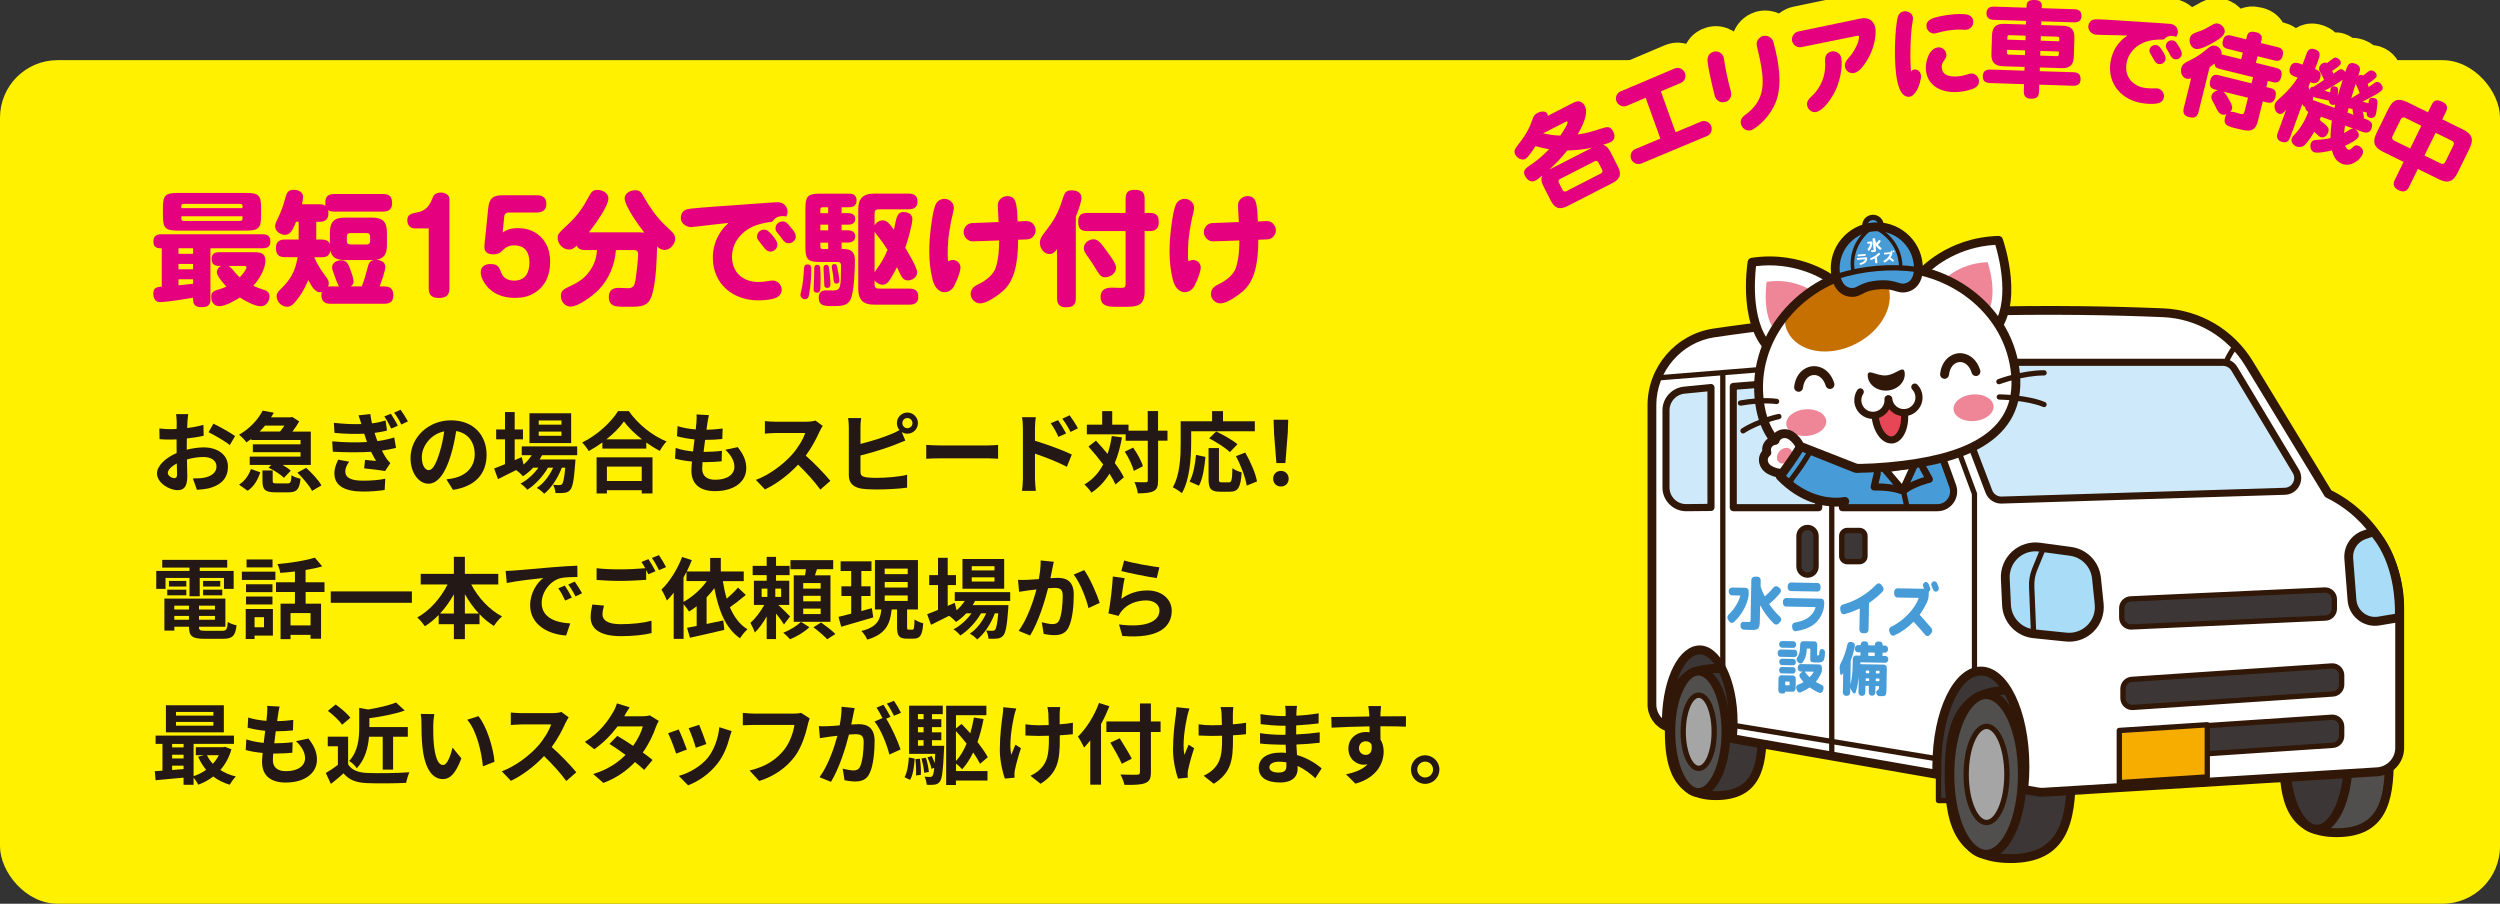 <?xml version="1.0" encoding="UTF-8"?><svg id="b" xmlns="http://www.w3.org/2000/svg" viewBox="0 0 652 235.69"><rect x="0" y="0" width="652" height="235.69" fill="#333333" stroke="none"/><defs><style>.e{fill:#231815;}.f{fill:#f6ad00;}.g{fill:#e74656;}.h{fill:#c57000;}.i{fill:#3c3736;}.j{fill:#ee8698;}.k{fill:#fff;}.l{fill:#514e4e;}.m{fill:none;stroke:#fff100;stroke-linecap:round;stroke-linejoin:round;stroke-width:13.18px;}.n{fill:#a9dcf6;}.o{fill:#ceeafa;}.p{fill:#a5a5a6;}.q{fill:#479cd7;}.r{fill:#fff100;}.s{fill:#301707;}.t{fill:#e4007f;}</style></defs><g id="c"><rect class="r" y="15.69" width="652" height="220" rx="15" ry="15"/></g><g id="d"><path class="e" d="M48.89,110c-.02.51-.05,1.06-.07,1.63,1.52-.18,3.04-.48,4.23-.83l.07,2.85c-1.31.3-2.9.53-4.39.71-.02.69-.02,1.4-.02,2.07v.85c1.56-.39,3.15-.6,4.42-.6,3.54,0,6.32,1.84,6.32,5.01,0,2.71-1.43,4.76-5.08,5.68-1.06.23-2.07.3-3.01.37l-1.06-2.97c1.03,0,2.02-.02,2.83-.16,1.86-.35,3.33-1.26,3.33-2.94,0-1.56-1.38-2.48-3.38-2.48-1.43,0-2.92.23-4.32.64.05,1.82.09,3.61.09,4.39,0,2.85-1.01,3.61-2.53,3.61-2.23,0-5.38-1.93-5.38-4.37,0-2,2.3-4.09,5.13-5.31-.02-.55-.02-1.1-.02-1.63v-1.93c-.44.02-.85.05-1.22.05-1.54,0-2.44-.02-3.22-.11l-.05-2.78c1.36.16,2.35.18,3.17.18.41,0,.87-.02,1.33-.05.02-.81.02-1.47.02-1.86,0-.48-.09-1.61-.16-2.02h3.17c-.07.41-.16,1.4-.21,2ZM45.44,124.7c.41,0,.74-.18.74-.97,0-.57-.02-1.63-.07-2.87-1.4.76-2.35,1.7-2.35,2.51,0,.71,1.08,1.33,1.68,1.33ZM61.31,113.73l-1.38,2.35c-1.1-.94-4.12-2.67-5.54-3.36l1.27-2.23c1.77.85,4.44,2.37,5.66,3.24Z"/><path class="e" d="M65.54,114.47c-.41.3-.83.6-1.29.9-.41-.64-1.31-1.54-1.91-1.98,3.01-1.75,5.06-4.14,6.16-6.3l2.92.55c-.23.39-.48.81-.74,1.2h5.06l.44-.11,1.86,1.17c-.46.83-1.1,1.79-1.79,2.67h4.81v8.69h-7.38c.85.48,1.66,1.01,2.16,1.49l-1.79,1.86c-.83-.85-2.55-1.95-4.02-2.64l.71-.71h-5.61v-2.18h13.25v-1.15h-12.44v-2.05h12.44v-1.13h-12.83v-.28ZM62.34,126.4c1.49-.94,2.58-2.48,3.1-4.09l2.44.87c-.62,1.89-1.59,3.68-3.29,4.81l-2.25-1.59ZM69.13,110.99c-.44.53-.92,1.06-1.43,1.56h5.33c.39-.48.8-1.03,1.15-1.56h-5.06ZM74.97,126.08c.78,0,.94-.28,1.06-2.16.48.41,1.61.78,2.35.94-.3,2.85-1.03,3.54-3.15,3.54h-3.33c-2.81,0-3.45-.71-3.45-2.97v-2.74h2.67v2.69c0,.62.16.69,1.1.69h2.76ZM79.84,122.01c1.47,1.31,3.24,3.22,4,4.58l-2.46,1.43c-.64-1.31-2.35-3.31-3.82-4.76l2.28-1.24Z"/><path class="e" d="M95.72,115.27c-.09-.25-.18-.53-.28-.78-.18-.53-.32-.97-.46-1.38-2.18.11-4.85.07-7.75-.21l-.16-2.62c2.74.3,5.08.39,7.17.32-.21-.74-.46-1.49-.74-2.28l3.08-.34c.11.83.25,1.66.44,2.44,1.45-.18,2.64-.48,3.54-.76l.37,2.64c-.87.21-1.93.44-3.24.6.12.37.23.74.35,1.08.11.32.25.69.39,1.06,1.89-.23,3.27-.62,4.39-.94l.46,2.71c-1.06.28-2.3.53-3.68.71.37.74.78,1.45,1.17,2.05.32.46.62.8,1.03,1.2l-1.38,2.09c-1.29-.25-3.79-.55-5.45-.71l.23-2.21c.94.09,2.21.21,2.87.28-.48-.81-.9-1.61-1.29-2.39-2.81.18-6.51.18-9.98-.02l-.16-2.71c3.43.32,6.53.34,9.06.18ZM90.06,122.97c0,1.7,1.61,2.39,4.65,2.39,2.16,0,4.14-.16,5.77-.51l-.16,2.94c-1.61.25-3.7.41-5.59.41-4.6,0-7.45-1.36-7.52-4.62-.02-1.49.48-2.62,1.01-3.7l2.85.53c-.55.76-1.01,1.56-1.01,2.55ZM103.74,111.02l-1.72.76c-.6-1.24-1.08-2.16-1.79-3.17l1.7-.71c.55.83,1.38,2.21,1.82,3.13ZM106.39,109.89l-1.72.83c-.62-1.24-1.13-2.09-1.89-3.1l1.68-.76c.6.8,1.45,2.16,1.93,3.04Z"/><path class="e" d="M118.14,127.76l-1.72-2.74c.87-.09,1.52-.23,2.14-.37,2.94-.69,5.24-2.81,5.24-6.16,0-3.17-1.72-5.54-4.83-6.07-.32,1.95-.71,4.07-1.38,6.23-1.38,4.65-3.36,7.5-5.86,7.5s-4.67-2.81-4.67-6.69c0-5.31,4.6-9.84,10.55-9.84s9.29,3.96,9.29,8.97-2.97,8.28-8.76,9.17ZM111.82,122.61c.97,0,1.86-1.45,2.81-4.55.53-1.7.97-3.66,1.22-5.56-3.79.78-5.84,4.14-5.84,6.67,0,2.32.92,3.45,1.82,3.45Z"/><path class="e" d="M141.37,118.72c-.18.37-.41.74-.64,1.1h9.34s-.02.62-.05.94c-.32,4.48-.69,6.32-1.31,6.99-.44.53-.94.71-1.52.78-.53.07-1.4.09-2.32.05-.05-.64-.28-1.56-.62-2.14.74.07,1.33.07,1.63.07.32,0,.51-.05.69-.25.32-.34.6-1.52.85-4.3h-.9c-.94,2.58-2.74,5.36-4.6,6.81-.46-.53-1.24-1.15-1.93-1.52,1.75-1.1,3.29-3.15,4.28-5.29h-1.36c-1.24,2.21-3.38,4.51-5.38,5.77-.44-.53-1.15-1.22-1.79-1.61,1.7-.85,3.47-2.46,4.69-4.16h-1.36c-.85.9-1.75,1.66-2.69,2.25-.34-.44-1.22-1.24-1.79-1.61-1.66.83-3.31,1.66-4.71,2.35l-1.01-2.76c.78-.3,1.75-.69,2.83-1.13v-6.48h-2.3v-2.58h2.3v-4.53h2.53v4.53h2.16v2.58h-2.16v5.43l1.84-.8.48,1.95c.83-.71,1.54-1.54,2.12-2.44h-2.6v-2.3h14.46v2.3h-9.15ZM148.96,115.55h-10.88v-7.77h10.88v7.77ZM146.43,109.66h-5.93v1.1h5.93v-1.1ZM146.43,112.56h-5.93v1.1h5.93v-1.1Z"/><path class="e" d="M164,107.22c2.46,3.52,6.19,6.44,9.84,7.91-.67.71-1.29,1.61-1.77,2.46-1.17-.6-2.37-1.36-3.52-2.18v1.59h-11.45v-1.61c-1.13.83-2.35,1.59-3.56,2.25-.37-.67-1.13-1.66-1.72-2.23,3.96-1.91,7.63-5.38,9.36-8.19h2.83ZM155.59,119.27h14.58v9.43h-2.81v-.85h-9.08v.85h-2.69v-9.43ZM167.43,114.58c-1.91-1.49-3.61-3.15-4.71-4.67-1.08,1.54-2.69,3.17-4.58,4.67h9.29ZM158.28,121.69v3.75h9.08v-3.75h-9.08Z"/><path class="e" d="M184.5,110.3c-.07.39-.16,1.01-.25,1.77,1.66-.02,3.13-.16,4.21-.32l-.09,2.74c-1.38.14-2.64.23-4.48.23-.14,1.01-.28,2.09-.39,3.13h.16c1.43,0,3.13-.09,4.62-.28l-.07,2.74c-1.29.12-2.62.21-4.07.21h-.92c-.05.69-.09,1.26-.09,1.68,0,1.91,1.17,2.92,3.43,2.92,3.22,0,4.97-1.47,4.97-3.36,0-1.56-.85-3.04-2.37-4.46l3.24-.69c1.52,1.93,2.23,3.56,2.23,5.52,0,3.47-3.13,5.96-8.16,5.96-3.61,0-6.16-1.56-6.16-5.4,0-.55.07-1.38.16-2.32-1.68-.16-3.2-.41-4.42-.76l.16-2.78c1.49.51,3.04.76,4.53.92.14-1.04.28-2.12.39-3.15-1.59-.16-3.22-.44-4.58-.83l.16-2.64c1.33.44,3.06.74,4.74.87.07-.71.14-1.33.18-1.86.07-1.08.07-1.54.02-2.05l3.24.18c-.21.83-.3,1.45-.39,2.05Z"/><path class="e" d="M213.75,112.51c-.78,1.79-2.07,4.25-3.61,6.32,2.28,1.98,5.06,4.92,6.42,6.58l-2.62,2.28c-1.49-2.07-3.63-4.42-5.79-6.51-2.44,2.58-5.5,4.97-8.65,6.46l-2.37-2.48c3.7-1.38,7.27-4.19,9.43-6.6,1.52-1.72,2.92-4,3.43-5.63h-7.8c-.97,0-2.23.14-2.71.16v-3.27c.62.09,2.02.16,2.71.16h8.12c.99,0,1.91-.14,2.37-.3l1.89,1.4c-.18.25-.6.97-.8,1.43Z"/><path class="e" d="M236.64,107.59c1.52,0,2.76,1.24,2.76,2.76s-1.24,2.76-2.76,2.76c-.55,0-1.06-.16-1.47-.44l.94,2.23c-.9.37-1.93.8-2.69,1.08-2.32.92-6.02,2.07-9.01,2.81v4.25c0,.99.46,1.24,1.49,1.45.69.09,1.63.14,2.67.14,2.39,0,6.12-.3,8-.81v3.36c-2.16.32-5.66.48-8.19.48-1.49,0-2.87-.09-3.86-.25-2-.37-3.15-1.47-3.15-3.45v-12.53c0-.51-.07-1.7-.18-2.39h3.4c-.12.69-.18,1.75-.18,2.39v4.35c2.71-.67,5.91-1.68,7.96-2.55.74-.28,1.43-.6,2.21-1.06-.41-.48-.67-1.13-.67-1.82,0-1.52,1.22-2.76,2.74-2.76ZM236.64,111.68c.74,0,1.33-.6,1.33-1.33s-.6-1.33-1.33-1.33-1.31.6-1.31,1.33.6,1.33,1.31,1.33Z"/><path class="e" d="M245.26,116.17h12.35c1.08,0,2.09-.09,2.69-.14v3.61c-.55-.02-1.72-.11-2.69-.11h-12.35c-1.31,0-2.85.05-3.7.11v-3.61c.83.07,2.51.14,3.7.14Z"/><path class="e" d="M266.77,111.59c0-.83-.07-1.95-.23-2.78h3.59c-.09.8-.21,1.82-.21,2.78v3.36c3.06.92,7.5,2.55,9.61,3.59l-1.29,3.2c-2.39-1.26-5.84-2.6-8.32-3.43v6.51c0,.64.12,2.25.23,3.2h-3.61c.14-.9.23-2.3.23-3.2v-13.22ZM278.04,113.04l-2,.9c-.67-1.45-1.17-2.37-2.02-3.56l1.93-.81c.64.97,1.56,2.44,2.09,3.47ZM281.12,111.71l-1.93.94c-.74-1.45-1.29-2.3-2.14-3.45l1.91-.9c.67.92,1.63,2.37,2.16,3.4Z"/><path class="e" d="M292.62,114.07c-.44,2.48-1.06,4.71-1.89,6.69,1.01,1.33,1.84,2.62,2.37,3.73l-2.18,1.86c-.37-.83-.9-1.79-1.56-2.83-1.22,2.02-2.78,3.68-4.71,4.97-.32-.55-1.26-1.63-1.84-2.14,2.14-1.24,3.73-3.01,4.9-5.22-1.22-1.63-2.58-3.27-3.84-4.67l1.95-1.54c.99,1.06,2.02,2.23,3.04,3.45.48-1.43.85-2.97,1.1-4.65l2.67.35ZM304.49,114.93h-2.46v10.35c0,1.54-.28,2.35-1.15,2.78-.87.48-2.23.6-4.14.6-.09-.8-.48-2.12-.87-2.94,1.29.07,2.53.05,2.92.05.41,0,.55-.11.55-.48v-10.35h-5.77v-1.66h-10.12v-2.53h4v-3.52h2.62v3.52h4.25v1.56h5.01v-5.1h2.69v5.1h2.46v2.62ZM295.52,116.74c1.08,1.52,2.18,3.5,2.55,4.85l-2.37,1.22c-.35-1.36-1.33-3.45-2.37-5.01l2.18-1.06Z"/><path class="e" d="M310.65,115.66c0,3.7-.35,9.38-2.41,12.97-.51-.46-1.72-1.24-2.37-1.54,1.89-3.29,2.05-8.12,2.05-11.43v-5.79h8.19v-2.64h2.85v2.64h8.3v2.6h-16.6v3.2ZM310.24,125.6c.97-1.75,1.45-4.42,1.68-6.97l2.46.53c-.25,2.64-.67,5.68-1.7,7.52l-2.44-1.08ZM320.5,125.8c.69,0,.83-.53.92-3.7.57.48,1.7.92,2.41,1.1-.25,3.93-.94,5.04-3.08,5.04h-2.55c-2.44,0-3.01-.8-3.01-3.36v-8.03h2.71v8c0,.83.09.94.74.94h1.86ZM320.75,117.91c-1.1-1.08-3.52-2.62-5.4-3.59l1.82-1.79c1.84.87,4.32,2.25,5.56,3.33l-1.98,2.05ZM324.77,118.03c1.36,2.39,2.69,5.43,3.06,7.52l-2.69,1.1c-.3-2.05-1.49-5.24-2.81-7.68l2.44-.94Z"/><path class="e" d="M332.04,124.86c0-1.22.87-2.05,2.02-2.05s2.02.83,2.02,2.05-.87,2.02-2.02,2.02-2.02-.83-2.02-2.02ZM332.27,112.9l-.12-3.43h3.82l-.12,3.43-.62,7.86h-2.35l-.62-7.86Z"/><path class="e" d="M43.16,153.57h-2.41v-4.67h8.67v-.87h-7.11v-2.02h16.95v2.02h-7.17v.87h8.85v4.67h-2.53v-2.85h-6.32v4.78h-2.67v-4.78h-6.25v2.85ZM57.9,164.51c1.15,0,1.36-.34,1.52-2.3.55.39,1.59.74,2.28.87-.32,2.76-1.06,3.52-3.56,3.52h-4.83c-3.15,0-4.02-.67-4.02-3.08v-.07h-3.82v1.01h-2.6v-8.35h15.91v7.34h-6.88v.07c0,.85.25.99,1.66.99h4.35ZM43.62,153.78h4.97v1.49h-4.97v-1.49ZM48.59,152.97h-4.53v-1.47h4.53v1.47ZM45.46,157.96v1.01h3.82v-1.01h-3.82ZM49.28,161.62v-.99h-3.82v.99h3.82ZM56.06,157.96h-4.16v1.01h4.16v-1.01ZM56.06,161.62v-.99h-4.16v.99h4.16ZM57.44,151.5v1.47h-4.48v-1.47h4.48ZM52.96,153.78h5.01v1.49h-5.01v-1.49Z"/><path class="e" d="M63.08,149.09h8.74v2.16h-8.74v-2.16ZM71.17,165.76h-4.78v.9h-2.3v-7.84h7.08v6.94ZM71.06,154.42h-6.9v-2.05h6.9v2.05ZM64.16,155.57h6.9v2.07h-6.9v-2.07ZM71.08,147.98h-6.78v-2.07h6.78v2.07ZM66.39,160.97v2.62h2.46v-2.62h-2.46ZM79.71,154.4v3.04h4.02v9.15h-2.74v-1.01h-5.22v1.1h-2.6v-9.24h3.75v-3.04h-4.94v-2.55h4.94v-2.81c-1.29.16-2.6.28-3.82.37-.09-.67-.44-1.7-.74-2.3,3.45-.3,7.31-.9,9.75-1.68l1.93,2.28c-1.31.39-2.78.69-4.35.94v3.2h4.94v2.55h-4.94ZM80.99,159.89h-5.22v3.22h5.22v-3.22Z"/><path class="e" d="M107.42,154.24v2.97h-21.16v-2.97h21.16Z"/><path class="e" d="M122.9,152.42c1.79,3.45,4.74,6.62,8.03,8.35-.69.55-1.63,1.7-2.12,2.48-1.33-.83-2.6-1.86-3.75-3.08v2.62h-3.82v3.89h-2.87v-3.89h-3.96v-2.41c-1.1,1.15-2.32,2.14-3.59,2.94-.48-.69-1.36-1.75-2-2.28,3.24-1.77,6.14-5.08,7.91-8.62h-7.01v-2.76h8.65v-4.44h2.87v4.44h8.71v2.76h-7.06ZM118.37,160.01v-5.01c-1.03,1.84-2.25,3.54-3.61,5.01h3.61ZM124.9,160.01c-1.38-1.47-2.62-3.2-3.66-5.06v5.06h3.66Z"/><path class="e" d="M134.13,148.79c1.93-.16,5.73-.51,9.93-.85,2.37-.21,4.88-.35,6.51-.41l.02,2.94c-1.24.02-3.22.02-4.44.32-2.78.74-4.88,3.7-4.88,6.44,0,3.79,3.54,5.15,7.45,5.36l-1.08,3.15c-4.83-.32-9.38-2.9-9.38-7.89,0-3.31,1.86-5.93,3.43-7.11-2.16.23-6.85.74-9.52,1.31l-.3-3.15c.92-.02,1.82-.07,2.25-.12ZM149.14,155.85l-1.75.78c-.58-1.26-1.06-2.16-1.79-3.2l1.7-.71c.58.83,1.4,2.23,1.84,3.13ZM151.81,154.72l-1.72.83c-.62-1.24-1.15-2.09-1.89-3.1l1.68-.78c.57.8,1.45,2.16,1.93,3.06Z"/><path class="e" d="M157.13,160.26c0,1.49,1.4,2.53,4.71,2.53,3.1,0,6.05-.34,8.07-.9l.02,3.22c-2,.48-4.76.8-7.98.8-5.27,0-7.91-1.77-7.91-4.94,0-1.33.28-2.44.44-3.31l3.04.28c-.23.83-.39,1.56-.39,2.32ZM170.95,148.97l-1.86.8c-.16-.34-.37-.74-.57-1.13v2.58c-1.61.12-4.46.28-6.65.28-2.41,0-4.42-.11-6.28-.25v-3.06c1.7.21,3.84.3,6.25.3,2.18,0,4.67-.14,6.44-.3-.32-.6-.67-1.17-.99-1.63l1.82-.74c.57.83,1.4,2.3,1.84,3.15ZM173.71,147.91l-1.84.78c-.48-.97-1.22-2.3-1.86-3.17l1.84-.74c.6.85,1.45,2.32,1.86,3.13Z"/><path class="e" d="M194.52,155.16c-1.33,1.1-2.85,2.3-4.16,3.22,1.06,2.48,2.53,4.51,4.58,5.73-.64.55-1.49,1.61-1.95,2.35-3.75-2.58-5.59-7.24-6.69-13.06-.62.85-1.29,1.66-2.02,2.39v6.94c1.4-.28,2.9-.6,4.35-.92l.28,2.46c-3.13.76-6.44,1.49-8.97,2.05l-.76-2.6c.74-.14,1.59-.28,2.51-.46v-5.15c-.64.51-1.31.97-1.98,1.38-.3-.46-.92-1.31-1.43-1.91v9.04h-2.58v-12.05c-.57.76-1.17,1.45-1.77,2.05-.25-.67-.97-2.18-1.43-2.85,2.12-2.02,4.16-5.27,5.4-8.51l2.53.83c-.39.97-.83,1.95-1.31,2.94h6.09v-3.52h2.78v3.52h5.98v2.53h-5.45c.25,1.61.58,3.13,1.01,4.58,1.08-.92,2.18-2,2.94-2.9l2.05,1.93ZM178.26,156.97c2.32-1.29,4.53-3.22,6.07-5.43h-5.29v-2.41c-.25.51-.51.99-.78,1.47v6.37Z"/><path class="e" d="M204.46,162.86c-.44-.74-1.26-1.86-2.07-2.85v6.65h-2.44v-5.89c-.92,1.63-2,3.17-3.1,4.19-.23-.74-.76-1.84-1.15-2.51,1.29-1.13,2.69-2.97,3.63-4.69h-2.71v-6.3h3.33v-1.47h-3.66v-2.41h3.66v-2.35h2.44v2.35h3.54v2.41h-3.54v1.47h3.45v6.3h-2.85c1.03.97,2.62,2.55,3.06,3.01l-1.59,2.09ZM198.64,155.68h1.49v-2.18h-1.49v2.18ZM203.72,153.5h-1.52v2.18h1.52v-2.18ZM211.08,163.57c-1.22,1.2-3.29,2.46-5.04,3.15-.44-.51-1.2-1.26-1.77-1.72,1.7-.62,3.66-1.84,4.62-2.83l2.18,1.4ZM216.6,162.17h-9.59v-12.12h2.94c.09-.53.18-1.08.25-1.61h-4.05v-2.35h11.15v2.35h-4.23c-.16.55-.35,1.1-.53,1.61h4.05v12.12ZM214.03,152.07h-4.55v1.43h4.55v-1.43ZM214.03,155.39h-4.55v1.43h4.55v-1.43ZM214.03,158.72h-4.55v1.43h4.55v-1.43ZM214.14,162.35c1.22.85,2.87,2.12,3.73,2.99l-2.14,1.38c-.76-.85-2.37-2.21-3.59-3.13l2-1.24Z"/><path class="e" d="M227.74,161.02c-2.9.85-5.98,1.75-8.35,2.44l-.71-2.58c.94-.21,2.07-.51,3.31-.83v-4.62h-2.55v-2.51h2.55v-4h-2.76v-2.53h8.05v2.53h-2.64v4h2.39v2.51h-2.39v3.93c.9-.25,1.84-.51,2.74-.76l.37,2.41ZM237.95,164.22c.39,0,.51-.37.55-2.67.53.41,1.59.85,2.28,1.01-.23,3.15-.83,4-2.53,4h-1.72c-2.12,0-2.58-.78-2.58-3.1v-4.51h-1.4c-.41,3.75-1.47,6.42-6.37,7.86-.28-.67-.97-1.72-1.52-2.25,4.16-1.04,4.9-2.92,5.2-5.61h-1.68v-12.88h11.22v12.88h-2.83v4.51c0,.67.05.76.44.76h.94ZM230.73,149.73h6v-1.43h-6v1.43ZM230.73,153.22h6v-1.43h-6v1.43ZM230.73,156.72h6v-1.43h-6v1.43Z"/><path class="e" d="M254.3,156.72c-.18.37-.41.74-.64,1.1h9.34s-.02.62-.05.94c-.32,4.48-.69,6.32-1.31,6.99-.44.53-.94.71-1.52.78-.53.07-1.4.09-2.32.05-.05-.64-.28-1.56-.62-2.14.74.07,1.33.07,1.63.07.32,0,.51-.05.69-.25.32-.34.6-1.52.85-4.3h-.9c-.94,2.58-2.74,5.36-4.6,6.81-.46-.53-1.24-1.15-1.93-1.52,1.75-1.1,3.29-3.15,4.28-5.29h-1.36c-1.24,2.21-3.38,4.51-5.38,5.77-.44-.53-1.15-1.22-1.79-1.61,1.7-.85,3.47-2.46,4.69-4.16h-1.36c-.85.9-1.75,1.66-2.69,2.25-.34-.44-1.22-1.24-1.79-1.61-1.66.83-3.31,1.66-4.71,2.35l-1.01-2.76c.78-.3,1.75-.69,2.83-1.13v-6.48h-2.3v-2.58h2.3v-4.53h2.53v4.53h2.16v2.58h-2.16v5.43l1.84-.8.48,1.95c.83-.71,1.54-1.54,2.12-2.44h-2.6v-2.3h14.46v2.3h-9.15ZM261.89,153.55h-10.88v-7.77h10.88v7.77ZM259.36,147.66h-5.93v1.1h5.93v-1.1ZM259.36,150.56h-5.93v1.1h5.93v-1.1Z"/><path class="e" d="M274.43,148.42c-.16.69-.32,1.54-.48,2.37.76-.05,1.45-.09,1.93-.09,2.44,0,4.16,1.08,4.16,4.39,0,2.71-.32,6.44-1.31,8.44-.76,1.61-2.05,2.12-3.77,2.12-.9,0-1.98-.16-2.76-.32l-.51-3.04c.9.25,2.21.48,2.83.48.76,0,1.36-.23,1.72-.99.62-1.31.92-4.09.92-6.37,0-1.84-.78-2.09-2.23-2.09-.37,0-.94.05-1.59.09-.87,3.5-2.58,8.95-4.69,12.33l-2.99-1.2c2.23-3.01,3.82-7.66,4.65-10.81-.83.09-1.54.18-1.98.23-.64.12-1.86.28-2.55.39l-.28-3.13c.83.07,1.61.02,2.46,0,.71-.02,1.79-.09,2.97-.18.32-1.75.51-3.43.48-4.87l3.43.34c-.14.6-.3,1.33-.41,1.91ZM286.8,157.23l-2.92,1.36c-.6-2.55-2.23-6.71-3.86-8.74l2.74-1.17c1.43,1.98,3.36,6.37,4.05,8.55Z"/><path class="e" d="M292.44,156.17c2.09-1.52,4.37-2.18,6.78-2.18,4.02,0,6.37,2.48,6.37,5.27,0,4.19-3.31,7.4-12.88,6.6l-.87-3.01c6.9.94,10.55-.74,10.55-3.66,0-1.5-1.43-2.6-3.43-2.6-2.6,0-4.94.97-6.39,2.71-.41.51-.64.87-.85,1.33l-2.64-.67c.46-2.25.99-6.76,1.15-9.61l3.08.44c-.3,1.27-.71,4.07-.87,5.38ZM302.37,147.96l-.69,2.81c-2.32-.3-7.45-1.38-9.24-1.84l.74-2.76c2.18.69,7.2,1.56,9.2,1.79Z"/><path class="e" d="M60.36,195.41c-.62,2.16-1.61,3.96-2.9,5.4,1.15.76,2.53,1.33,4.05,1.7-.53.51-1.24,1.49-1.61,2.14-1.63-.48-3.06-1.2-4.28-2.14-1.17.9-2.48,1.61-3.91,2.14-.25-.53-.76-1.29-1.22-1.84v1.86h-2.62v-1.86c-2.64.25-5.27.48-7.29.67l-.21-2.35c.6-.05,1.29-.07,2-.14v-6.99h-1.79v-2.16h20.44v2.16h-10.53v8.42c1.17-.39,2.3-.94,3.27-1.66-.83-.99-1.54-2.14-2.09-3.4l1.52-.41h-2.12v-2.09h7.15l.46-.09,1.68.64ZM58.38,190.99h-15.11v-7.06h15.11v7.06ZM44.89,194.01v.92h2.99v-.92h-2.99ZM44.89,197.8h2.99v-.97h-2.99v.97ZM44.89,200.81c.97-.07,1.98-.14,2.99-.23v-.9h-2.99v1.13ZM55.65,185.68h-9.75v.94h9.75v-.94ZM55.65,188.28h-9.75v.97h9.75v-.97ZM53.97,196.95c.39.83.92,1.59,1.54,2.25.62-.67,1.15-1.43,1.56-2.25h-3.1Z"/><path class="e" d="M72.53,186.3c-.07.39-.16,1.01-.25,1.77,1.66-.02,3.13-.16,4.21-.32l-.09,2.74c-1.38.14-2.64.23-4.48.23-.14,1.01-.28,2.09-.39,3.13h.16c1.43,0,3.13-.09,4.62-.28l-.07,2.74c-1.29.12-2.62.21-4.07.21h-.92c-.05.69-.09,1.26-.09,1.68,0,1.91,1.17,2.92,3.43,2.92,3.22,0,4.97-1.47,4.97-3.36,0-1.56-.85-3.04-2.37-4.46l3.24-.69c1.52,1.93,2.23,3.56,2.23,5.52,0,3.47-3.13,5.96-8.16,5.96-3.61,0-6.16-1.56-6.16-5.4,0-.55.07-1.38.16-2.32-1.68-.16-3.2-.41-4.42-.76l.16-2.78c1.49.51,3.04.76,4.53.92.14-1.04.28-2.12.39-3.15-1.59-.16-3.22-.44-4.58-.83l.16-2.64c1.33.44,3.06.74,4.74.87.07-.71.14-1.33.18-1.86.07-1.08.07-1.54.02-2.05l3.24.18c-.21.83-.3,1.45-.39,2.05Z"/><path class="e" d="M90.79,199.34c.94,1.54,2.67,2.16,5.06,2.25,2.69.11,7.86.05,10.92-.18-.3.64-.71,1.98-.85,2.76-2.76.14-7.38.18-10.12.07-2.83-.11-4.71-.76-6.21-2.55-1.01.9-2.02,1.79-3.29,2.76l-1.33-2.85c.99-.58,2.14-1.33,3.15-2.12v-4.85h-2.64v-2.51h5.31v7.22ZM89.21,189.02c-.71-1.1-2.35-2.62-3.7-3.63l2.02-1.66c1.38.97,3.06,2.39,3.84,3.47l-2.16,1.82ZM96.24,192.14c-.23,2.71-.99,5.93-3.2,8.21-.37-.6-1.33-1.54-1.98-1.89,2.35-2.51,2.62-5.96,2.62-8.62v-5.24l2.35.44c2.71-.46,5.5-1.1,7.27-1.82l2.25,2.09c-2.67.94-6.09,1.59-9.22,2v2.3h10.03v2.53h-3.84v8.58h-2.71v-8.58h-3.56Z"/><path class="e" d="M112.99,189.04c-.02,1.5,0,3.22.14,4.88.32,3.31,1.01,5.59,2.46,5.59,1.08,0,2-2.69,2.44-4.53l2.3,2.81c-1.52,4-2.97,5.4-4.81,5.4-2.53,0-4.71-2.28-5.36-8.44-.23-2.12-.25-4.81-.25-6.21,0-.64-.05-1.63-.18-2.35l3.54.05c-.16.83-.28,2.16-.28,2.81ZM128.95,198.68l-3.01,1.17c-.37-3.7-1.59-9.29-4.09-12.14l2.92-.94c2.18,2.64,3.93,8.39,4.19,11.91Z"/><path class="e" d="M147.49,188.51c-.78,1.79-2.07,4.25-3.61,6.32,2.28,1.98,5.06,4.92,6.42,6.58l-2.62,2.28c-1.49-2.07-3.63-4.42-5.79-6.51-2.44,2.58-5.5,4.97-8.65,6.46l-2.37-2.48c3.7-1.38,7.27-4.19,9.43-6.6,1.52-1.72,2.92-4,3.43-5.63h-7.8c-.97,0-2.23.14-2.71.16v-3.27c.62.09,2.02.16,2.71.16h8.12c.99,0,1.91-.14,2.37-.3l1.89,1.4c-.18.25-.6.97-.8,1.43Z"/><path class="e" d="M162.78,186.81h4.67c.71,0,1.49-.09,2-.25l2.35,1.45c-.25.44-.55,1.06-.76,1.63-.62,1.86-1.77,4.32-3.4,6.62.99.71,1.89,1.38,2.55,1.93l-2.18,2.6c-.62-.57-1.47-1.29-2.41-2.05-2.02,2.14-4.65,4.09-8.23,5.45l-2.67-2.32c3.98-1.22,6.53-3.08,8.44-4.99-1.49-1.1-3.01-2.14-4.19-2.87l2.05-2.09c1.22.69,2.67,1.63,4.12,2.6,1.2-1.66,2.18-3.66,2.53-5.08h-6.58c-1.61,2.14-3.75,4.35-6.07,5.96l-2.48-1.91c4.02-2.51,6.16-5.66,7.31-7.66.37-.55.85-1.61,1.06-2.39l3.33,1.03c-.57.8-1.15,1.84-1.43,2.35Z"/><path class="e" d="M179.14,195.48l-2.81,1.06c-.39-1.24-1.54-4.3-2.09-5.31l2.76-.99c.57,1.17,1.68,3.96,2.14,5.24ZM190.27,192.37c-.6,2.32-1.56,4.71-3.13,6.74-2.14,2.76-5.01,4.69-7.7,5.7l-2.41-2.46c2.53-.67,5.73-2.41,7.63-4.81,1.56-1.95,2.67-5.01,2.94-7.89l3.22,1.03c-.28.74-.41,1.22-.55,1.68ZM184.22,194.05l-2.76.97c-.28-1.13-1.29-3.91-1.86-5.1l2.74-.9c.44.99,1.56,3.98,1.89,5.04Z"/><path class="e" d="M210.69,188.97c-.53,2.25-1.54,5.82-3.45,8.37-2.09,2.76-5.15,5.04-9.24,6.35l-2.51-2.74c4.55-1.08,7.15-3.08,9.01-5.4,1.52-1.91,2.39-4.53,2.69-6.48h-10.72c-1.03,0-2.14.05-2.74.09v-3.24c.69.07,2,.18,2.76.18h10.62c.46,0,1.2-.02,1.82-.18l2.25,1.45c-.21.46-.39,1.13-.51,1.61Z"/><path class="e" d="M222.49,186.58c-.14.69-.32,1.54-.48,2.37.78-.05,1.45-.09,1.93-.09,2.44,0,4.16,1.08,4.16,4.39,0,2.71-.32,6.44-1.31,8.44-.76,1.61-2.02,2.12-3.77,2.12-.87,0-1.98-.16-2.76-.32l-.48-3.04c.87.25,2.21.48,2.81.48.78,0,1.36-.23,1.72-.99.62-1.31.94-4.09.94-6.37,0-1.84-.8-2.09-2.23-2.09-.37,0-.94.05-1.61.09-.87,3.5-2.58,8.94-4.69,12.33l-2.99-1.2c2.23-3.01,3.82-7.66,4.67-10.81-.83.09-1.56.18-1.98.23-.67.11-1.86.28-2.58.39l-.28-3.13c.85.07,1.61.02,2.46,0,.71-.02,1.79-.09,2.97-.21.32-1.72.53-3.4.48-4.85l3.43.35c-.14.6-.3,1.33-.41,1.91ZM232.24,186.95l-1.13.48c1.38,2.14,3.1,5.98,3.75,8.03l-2.92,1.33c-.6-2.55-2.23-6.6-3.86-8.62l2.07-.9c-.46-.87-1.03-1.98-1.56-2.71l1.82-.76c.58.85,1.4,2.3,1.84,3.15ZM234.98,185.89l-1.82.78c-.48-.94-1.22-2.3-1.86-3.17l1.84-.74c.6.87,1.45,2.32,1.84,3.13Z"/><path class="e" d="M235.9,202.7c.71-1.24,1.01-3.29,1.13-5.17l1.52.32c-.16,2.02-.39,4.21-1.2,5.54l-1.45-.69ZM246.25,194.49s-.02.62-.05.92c-.23,5.54-.51,7.7-1.06,8.39-.41.55-.8.74-1.38.83-.48.07-1.24.09-2.07.05-.05-.64-.25-1.54-.57-2.14.64.09,1.17.09,1.45.09s.46-.07.62-.3c.18-.23.35-.83.46-2.09l-.71.28c-.14-.83-.6-2.05-1.06-2.99l1.1-.37c.28.58.58,1.24.78,1.86.05-.69.09-1.47.14-2.41h-6.81v-12.58h8.78v2.21h-2.81v1.33h2.44v2.07h-2.44v1.36h2.44v2.05h-2.44v1.45h3.17ZM239.91,197.87c.21,1.33.32,3.08.25,4.21l-1.26.16c.07-1.15,0-2.9-.16-4.25l1.17-.12ZM239.4,186.23v1.33h1.47v-1.33h-1.47ZM240.87,189.64h-1.47v1.36h1.47v-1.36ZM239.4,194.49h1.47v-1.45h-1.47v1.45ZM241.47,197.62c.39,1.17.69,2.69.78,3.7l-1.22.23c-.05-.99-.37-2.53-.71-3.73l1.15-.21ZM249.31,201.09h8.23v2.48h-8.23v1.15h-2.55v-20.67h10.49v2.48h-7.93v3.43l1.45-1.15c.76.76,1.52,1.59,2.28,2.44.39-1.31.69-2.69.94-4.12l2.53.41c-.41,2.12-.94,4.12-1.59,5.98,1.1,1.43,2.07,2.81,2.69,3.96l-2.02,1.72c-.44-.87-1.06-1.89-1.79-2.97-.8,1.7-1.77,3.17-2.87,4.39-.32-.37-1.04-1.06-1.61-1.49v1.95ZM249.31,198.47c1.13-1.2,2.05-2.76,2.78-4.53-.9-1.13-1.84-2.25-2.78-3.27v7.8Z"/><path class="e" d="M264.49,186.65c-.57,2.55-1.38,7.38-.76,10.23.3-.71.71-1.82,1.1-2.67l1.43.92c-.67,1.98-1.29,4.3-1.56,5.61-.09.35-.14.85-.14,1.13,0,.23.02.62.05.94l-2.55.25c-.51-1.38-1.31-4.6-1.31-7.45,0-3.77.46-7.31.74-9.17.11-.64.14-1.43.16-2l3.4.34c-.21.55-.44,1.38-.55,1.86ZM276.36,185.96v2.94c1.29-.09,2.51-.23,3.45-.41l-.02,2.99c-.92.12-2.12.21-3.4.28v.97c0,5.43-.41,8.76-5.01,11.68l-2.64-2.09c.87-.39,2.02-1.13,2.67-1.84,1.77-1.84,2.14-3.89,2.14-7.77v-.83c-.87.02-1.72.05-2.58.05-.99,0-2.41-.07-3.54-.11v-2.92c1.13.16,2.25.25,3.47.25.83,0,1.72-.02,2.6-.05-.02-1.29-.05-2.48-.09-3.1-.05-.57-.16-1.22-.25-1.59h3.33c-.07.51-.09,1.06-.12,1.56Z"/><path class="e" d="M289.33,184.19c-.62,1.54-1.33,3.1-2.18,4.65v15.8h-2.81v-11.52c-.53.67-1.08,1.29-1.61,1.84-.3-.67-1.13-2.18-1.61-2.85,2.18-2.09,4.28-5.4,5.5-8.78l2.71.87ZM302.69,190.9h-2.53v10.44c0,1.77-.41,2.48-1.52,2.9-1.13.44-2.85.48-5.38.46-.16-.78-.64-2-1.06-2.71,1.77.07,3.79.07,4.32.05.58,0,.78-.18.78-.69v-10.44h-8.76v-2.76h8.76v-4.69h2.85v4.69h2.53v2.76ZM292.57,199.2c-.6-1.4-1.95-3.77-2.99-5.52l2.44-1.13c1.03,1.68,2.46,3.93,3.15,5.31l-2.6,1.33Z"/><path class="e" d="M309.66,186.65c-.57,2.55-1.38,7.38-.76,10.23.3-.71.71-1.82,1.1-2.67l1.43.92c-.67,1.98-1.29,4.3-1.56,5.61-.09.35-.14.85-.14,1.13,0,.23.02.62.05.94l-2.55.25c-.51-1.38-1.31-4.6-1.31-7.45,0-3.77.46-7.31.74-9.17.11-.64.14-1.43.16-2l3.4.34c-.21.55-.44,1.38-.55,1.86ZM321.53,185.96v2.94c1.29-.09,2.51-.23,3.45-.41l-.02,2.99c-.92.12-2.12.21-3.4.28v.97c0,5.43-.41,8.76-5.01,11.68l-2.64-2.09c.87-.39,2.02-1.13,2.67-1.84,1.77-1.84,2.14-3.89,2.14-7.77v-.83c-.87.02-1.72.05-2.58.05-.99,0-2.41-.07-3.54-.11v-2.92c1.13.16,2.25.25,3.47.25.83,0,1.72-.02,2.6-.05-.02-1.29-.05-2.48-.09-3.1-.05-.57-.16-1.22-.25-1.59h3.33c-.07.51-.09,1.06-.12,1.56Z"/><path class="e" d="M338.11,185.71c-.02.23-.02.57-.02.94,1.89-.09,3.79-.28,5.82-.62l-.02,2.64c-1.52.18-3.61.39-5.84.51v2.37c2.32-.12,4.28-.3,6.14-.55l-.02,2.71c-2.07.23-3.86.39-6.07.46.05.87.09,1.82.16,2.74,2.9.83,5.1,2.37,6.44,3.47l-1.66,2.58c-1.24-1.15-2.81-2.37-4.64-3.2.02.32.02.6.02.85,0,1.95-1.49,3.47-4.53,3.47-3.68,0-5.61-1.4-5.61-3.84s2.14-3.96,5.68-3.96c.48,0,.97.02,1.43.07-.05-.71-.07-1.45-.09-2.14h-1.2c-1.33,0-3.96-.11-5.47-.3l-.02-2.71c1.49.28,4.32.44,5.54.44h1.1c0-.76,0-1.59.02-2.37h-.85c-1.45,0-4.12-.21-5.63-.41l-.07-2.62c1.66.28,4.28.51,5.68.51h.9v-1.08c0-.44-.05-1.15-.14-1.59h3.1c-.07.46-.11,1.03-.14,1.63ZM333.47,201.48c1.22,0,2.02-.34,2.02-1.68,0-.25,0-.57-.02-.99-.62-.09-1.24-.16-1.89-.16-1.63,0-2.53.64-2.53,1.43,0,.87.83,1.4,2.41,1.4Z"/><path class="e" d="M360.03,186.12c0,.18,0,.44-.02.71,2.32,0,5.47-.05,6.67-.02l-.02,2.71c-1.38-.07-3.52-.11-6.65-.11,0,1.17.02,2.44.02,3.45.55.87.83,1.95.83,3.15,0,2.99-1.75,6.81-7.36,8.37l-2.46-2.44c2.32-.48,4.35-1.24,5.61-2.62-.32.07-.67.12-1.03.12-1.77,0-3.96-1.43-3.96-4.23,0-2.6,2.09-4.3,4.6-4.3.32,0,.62.02.92.07,0-.51,0-1.03-.02-1.54-3.47.05-7.06.18-9.89.34l-.07-2.78c2.62,0,6.81-.09,9.93-.14-.02-.3-.02-.53-.05-.71-.07-.94-.16-1.72-.23-2h3.33c-.05.37-.14,1.61-.16,1.98ZM356.19,196.88c.97,0,1.82-.74,1.49-2.76-.32-.53-.87-.8-1.49-.8-.9,0-1.77.62-1.77,1.84,0,1.06.85,1.72,1.77,1.72Z"/><path class="e" d="M375.4,200.7c0,2.05-1.66,3.73-3.73,3.73s-3.7-1.68-3.7-3.73,1.68-3.73,3.7-3.73,3.73,1.68,3.73,3.73ZM373.74,200.7c0-1.15-.92-2.07-2.07-2.07s-2.05.92-2.05,2.07.94,2.07,2.05,2.07,2.07-.92,2.07-2.07Z"/><path class="t" d="M54.9,78.06c0,1.63-.86,2.05-2.37,2.05s-2.18-.58-2.18-2.05v-.42c-1.73.32-7.04,1.15-8.61,1.15-1.28,0-1.76-1.09-1.76-2.21,0-1.66,1.09-1.73,2.21-1.82v-10.01h-.26c-1.28,0-1.92-.45-1.92-1.79s.77-1.86,1.98-1.86h26.49c1.34,0,2.02.51,2.02,1.89s-.8,1.76-2.02,1.76h-13.6v13.31ZM68.09,56.2c0,3.33-.64,3.94-3.97,3.94h-17.66c-3.33,0-3.97-.61-3.97-3.94v-1.95c0-3.33.64-3.94,3.97-3.94h17.66c3.33,0,3.97.61,3.97,3.94v1.95ZM46.55,64.75v1.44h3.81v-1.44h-3.81ZM46.55,68.84v1.38h3.81v-1.38h-3.81ZM50.36,73.99v-1.15h-3.81v1.57c1.28-.13,2.56-.26,3.81-.42ZM63.26,53.74c0-.38-.22-.58-.61-.58h-14.78c-.38,0-.58.19-.58.58v.54h15.97v-.54ZM47.29,56.4v.61c0,.38.19.61.58.61h14.78c.38,0,.61-.22.61-.61v-.61h-15.97ZM57.18,69.36c-1.31,0-1.98-.51-1.98-1.86s.83-1.73,1.98-1.73h8.86c1.57,0,3.17.03,3.17,2.24s-1.73,4.96-3.14,6.53c.9.42,1.6.7,2.56.99.99.29,1.66.67,1.66,1.82,0,1.22-.96,2.53-2.27,2.53-1.6,0-4.13-1.44-5.47-2.3-1.28.83-3.84,2.27-5.34,2.27-1.41,0-2.11-1.12-2.11-2.43,0-1.22.67-1.54,1.73-1.86.77-.22,1.5-.48,2.21-.8-.35-.38-.7-.77-1.02-1.18-.7-.83-1.47-1.86-1.47-2.59s.45-1.34,1.12-1.63h-.48ZM60.7,70.35c.54.67,1.18,1.44,1.82,1.98.48-.48,1.76-1.98,1.76-2.62,0-.35-.35-.35-.74-.35h-3.97c.48.22.8.61,1.12.99Z"/><path class="t" d="M83.38,76.2c-1.18,0-2.05-1.38-2.98-3.17-.86,2.14-2.05,4.19-3.62,5.95-.54.58-1.09,1.02-1.95,1.02-1.38,0-2.69-1.34-2.69-2.72,0-.8.45-1.25.99-1.79,2.72-2.66,3.81-4.64,4.51-8.42h-3.33c-1.73,0-2.34-.77-2.34-2.46,0-1.54.9-2.14,2.34-2.14h3.58v-4.64h-.67c-.83,2.05-1.5,3.42-2.85,3.42-1.15,0-2.62-.9-2.62-2.18,0-.67.32-1.31.61-1.89.93-1.86,1.5-3.52,2.05-5.54.35-1.28.67-2.14,2.21-2.14,1.12,0,2.43.54,2.43,1.86,0,.38-.1.96-.32,1.92h4.58c.58,0,1.12.06,1.6.42-.06-.29-.06-.54-.06-.83,0-1.63.74-2.27,2.34-2.27h12.7c1.73,0,2.37.74,2.37,2.4,0,1.57-.9,2.18-2.37,2.18h-12.7c-.58,0-1.15-.06-1.6-.38.06.29.06.48.06.77,0,1.47-.67,2.27-2.18,2.27h-.99v4.64h1.38c.93,0,1.82.22,2.18,1.18v-3.04c0-2.75,1.12-3.87,3.9-3.87h7.07c2.78,0,3.9,1.12,3.9,3.87v3.33c0,2.05-.58,3.49-2.82,3.81,1.12.03,2.4.54,2.4,1.82,0,1.06-1.06,4.06-1.5,5.12h1.22c1.63,0,2.37.7,2.37,2.34s-.9,2.18-2.37,2.18h-14.02c-1.57,0-2.37-.67-2.37-2.27,0-.29.03-.54.1-.8-.13.03-.32.06-.54.06ZM85.53,74.73c.26-.03.42-.03.67-.03h2.24c-.42-.42-1.06-2.53-1.38-3.33-.38-.96-.45-1.31-.45-1.63,0-1.22,1.25-1.86,2.34-1.86,1.47,0,1.86.93,2.4,2.37.29.77.86,2.37.86,3.14,0,.64-.29.99-.77,1.31h2.91c.58-1.47.99-2.85,1.38-4.35.42-1.54.48-2.24,1.76-2.53h-7.55c-1.82,0-3.39-.45-3.78-2.46-.22,1.34-1.02,1.73-2.3,1.73h-1.86v.13c1.09,2.37,1.76,3.3,3.3,5.38.26.38.45.83.45,1.28,0,.32-.06.58-.22.86ZM91.35,60.78c-.58,0-.9.32-.9.9v1.22c0,.58.32.86.9.86h4.32c.54,0,.86-.29.86-.86v-1.22c0-.58-.32-.9-.86-.9h-4.32Z"/><path class="t" d="M108.09,59.56c-1.18,0-1.86-.96-1.86-2.08,0-1.47.9-1.79,2.43-2.05,2.5-.42,3.42-1.86,4.26-4.06.32-.86,1.25-1.15,2.08-1.15.99,0,2.21.54,2.21,1.7v23.26c0,1.92-.99,2.53-2.78,2.53s-2.62-.74-2.62-2.53v-15.61h-3.71Z"/><path class="t" d="M135.22,59.5c3.04,0,5.63,1.38,7.17,4.06.8,1.41,1.09,3.14,1.09,4.77,0,3.39-1.25,6.3-4.03,8.03-1.57.99-3.33,1.34-5.15,1.34-3.26,0-6.27-1.18-8.03-4.03-.48-.8-.9-1.7-.9-2.62,0-1.5,1.09-2.18,2.5-2.18,1.79,0,2.21.54,2.82,2.18.51,1.38,1.66,2.14,3.42,2.14,2.94,0,3.97-2.11,3.97-4.77s-1.22-4.42-3.94-4.42c-1.5,0-2.24.45-3.23,1.47-.58.61-1.41.86-2.21.86-1.54,0-2.37-.61-2.37-1.95,0-.45.13-1.66.19-2.14l.8-7.9c.26-2.59,1.22-3.42,3.81-3.42h8.86c1.5,0,2.5.64,2.5,2.24s-.99,2.27-2.5,2.27h-7.33c-.64,0-1.09.35-1.15.99l-.42,4.22c1.34-.9,2.56-1.15,4.13-1.15Z"/><path class="t" d="M166.94,60.62c.38,0,.7,0,1.09.03-1.34-1.66-5.12-6.94-5.12-8.93,0-1.34,1.54-2.11,2.72-2.11,1.34,0,1.7.67,2.27,1.73,1.44,2.56,3.39,5.34,5.5,7.36,1.7,1.63,2.69,2.27,2.69,3.55,0,1.38-1.31,2.94-2.75,2.94-.8,0-1.41-.42-1.98-.9v.29c0,1.41-.16,4.16-.26,5.63-.16,2.02-.42,4.45-.96,6.4-.93,3.39-2.88,3.39-6.11,3.39h-1.73c-1.89,0-3.52-.26-3.52-2.53,0-1.73.99-2.4,2.59-2.4.8,0,1.6.1,2.43.1,1.5,0,1.7-.93,1.92-2.05.26-1.47.7-5.34.7-6.82,0-.74-.32-1.09-1.09-1.09h-4.7c-.29,3.87-1.79,7.55-4.51,10.37-1.41,1.44-5.25,4.38-7.26,4.38-1.54,0-2.59-1.31-2.59-2.78,0-1.22.64-1.7,1.66-2.18,2.66-1.25,4.58-2.24,6.21-4.83.99-1.54,1.44-3.14,1.57-4.96h-3.1c-.9,0-1.86-.22-2.18-1.15-.61.54-1.15,1.02-2.02,1.02-1.6,0-2.98-1.47-2.98-3.07,0-.9.38-1.28,1.82-2.66,2.08-1.95,3.07-2.91,4.54-5.06.61-.9,1.41-2.37,1.98-3.39.51-.86.93-1.38,2.02-1.38,1.25,0,2.88.77,2.88,2.21,0,2.08-3.71,7.17-5.09,8.86h13.34Z"/><path class="t" d="M204.09,56.36c-1.22,0-2.08.51-2.69,1.47-2.3.26-4.64.83-6.5,2.05-2.43,1.6-4,4.16-4,7.07,0,4.13,2.88,6.59,6.88,6.59.9,0,1.79-.1,2.69-.26.32-.06.67-.13,1.02-.13,1.25,0,2.37,1.09,2.37,2.37,0,1.15-.7,2.05-2.37,2.43-1.22.29-2.53.38-3.81.38-6.56,0-11.77-4.32-11.77-11.1,0-1.98.45-3.97,1.41-5.73.61-1.12,1.5-2.33,2.34-3.01.16-.13.19-.19.19-.26,0-.03-.03-.06-.13-.06s-.38.03-1.22.13c-.8.1-1.7.19-2.59.29-3.17.38-5.38.64-5.73.64-1.25,0-2.62-1.02-2.62-2.34,0-1.09.48-1.95,1.44-2.24.45-.13.7-.19,1.34-.26,2.02-.19,3.78-.35,5.66-.48,5.41-.38,9.06-.64,14.21-1.02,1.31-.1,2.37-.16,2.59-.16,1.44,0,2.59,1.02,2.59,2.5,0,.45-.13.86-.35,1.25-.32-.1-.64-.13-.96-.13ZM200.66,60.56c.54.54,1.09,1.15,1.41,1.63.51.74.67,1.15.67,1.66,0,.96-.86,1.76-1.82,1.76-.58,0-1.09-.26-1.6-.96-.16-.22-.93-1.22-1.12-1.44-.7-.83-.77-1.12-.77-1.5,0-.99.83-1.82,1.82-1.82.54,0,.9.16,1.41.67ZM206.68,59.82c.58.74.86,1.34.86,1.89,0,.96-.9,1.73-1.82,1.73-.7,0-1.18-.29-1.92-1.34-.22-.35-.51-.74-.8-1.06-.54-.64-.74-.86-.74-1.5,0-.99.8-1.79,1.79-1.79.8,0,1.06.1,2.62,2.08Z"/><path class="t" d="M211.58,70.15c0,2.24-.19,4.51-.58,6.75-.1.61-.35,1.12-1.06,1.12-.64,0-1.18-.48-1.18-1.12,0-.16.03-.32.19-.99.48-1.92.61-3.87.74-5.92.03-.54.13-1.02.93-1.02s.96.51.96,1.18ZM219.86,64.94c2.21,0,3.1.8,3.1,3.04s-.19,8.22-1.15,10.18c-.8,1.6-2.59,1.66-4.19,1.66h-.67c-1.92,0-3.42-.06-3.42-2.18,0-1.25.64-1.92,1.89-1.92.61,0,1.25.03,1.86.03,2.02,0,2.05-.77,2.05-6.62,0-.54-.29-.8-.8-.8h-4.51c-3.33,0-3.97-.61-3.97-3.94v-9.95c0-3.33.64-3.94,3.97-3.94h7.42c1.18,0,1.95.48,1.95,1.76s-.77,1.79-1.95,1.79h-1.95v1.54h1.73c.99,0,1.82.38,1.82,1.5s-.83,1.5-1.82,1.5h-1.73v1.47h1.63c1.02,0,1.92.42,1.92,1.6s-.9,1.6-1.92,1.6h-1.63v1.66h.38ZM212.35,70.03c0-.51.16-.96.77-.96s.8.29.83,1.38c0,.48.06,1.25.06,1.66v.93c-.03,1.57-.03,2.56-.22,2.91-.16.29-.35.38-.74.38-.58,0-.86-.32-.86-.86,0-.06,0-.1.03-.67.06-1.15.13-3.23.13-4.22v-.54ZM215.99,55.6v-1.54h-1.44c-.42,0-.61.19-.61.61v.93h2.05ZM213.95,58.6v1.47h2.05v-1.47h-2.05ZM213.95,64.33c0,.38.19.61.61.61h1.44v-1.66h-2.05v1.06ZM215.51,69.07c.54,0,.67.48.74,1.15.13.93.32,2.91.32,3.81,0,.64-.16,1.06-.86,1.06-.42,0-.74-.32-.74-.67,0-.13,0-.26-.03-.99-.06-1.28-.16-3.55-.16-3.58,0-.48.22-.77.74-.77ZM217.62,68.88c.61,0,.67.38.9,1.66.13.67.38,2.05.38,2.59s-.22.83-.8.83c-.48,0-.64-.32-.7-.99-.06-.74-.16-1.6-.45-3.14,0-.1-.03-.22-.03-.35,0-.42.35-.61.7-.61ZM235.74,55.31c1.09,0,2.21.58,2.21,1.79,0,1.47-1.31,6.02-1.86,7.52.77,1.34,3.1,5.09,3.1,6.43,0,1.22-1.28,2.08-2.4,2.08-1.47,0-1.79-1.22-2.85-3.46-.51,1.02-1.57,3.01-2.27,3.84-.42.48-.86.74-1.5.74-.8,0-1.7-.51-2.08-1.18v1.18c0,.64.35,1.02.99,1.02h8.1c1.57,0,2.3.61,2.3,2.21,0,1.47-.96,1.98-2.3,1.98h-9.09c-3.01,0-4.26-1.22-4.26-4.26v-20.45c0-3.04,1.25-4.26,4.26-4.26h8.86c1.38,0,2.34.54,2.34,2.05s-.96,2.05-2.34,2.05h-7.87c-.64,0-.99.35-.99.99v3.2c.45-.8,1.25-1.31,2.14-1.31,1.09,0,1.89,1.02,2.91,2.46.67-2.98.64-4.64,2.59-4.64ZM228.6,61.16c-.19-.22-.35-.48-.51-.74v10.62c.13-.22.22-.38.38-.61,1.38-1.92,2.08-3.07,3.01-5.28-1.22-1.89-1.54-2.27-2.88-4Z"/><path class="t" d="M248.76,54.16c0,.19-.06.7-.13.96-.86,3.46-1.47,7.14-1.47,10.75,0,1.02,0,1.41.06,1.92.03.22.1.32.13.32.22-.1.48-.19.7-.26.1-.03.32-.06.42-.06,1.12,0,2.02.9,2.02,1.92s-.64,2.85-1.63,4.83c-.48.93-1.41,1.66-2.5,1.66-1.76,0-2.75-1.66-3.14-3.23-.61-2.43-.86-4.8-.86-7.52,0-1.89.13-3.78.35-5.66.45-3.62.86-5.63,1.41-6.66.38-.74,1.31-1.28,2.18-1.28,1.25,0,2.46,1.02,2.46,2.3ZM261.5,75.95c-2.34,1.98-4.58,3.17-5.89,3.17s-2.46-1.15-2.46-2.46c0-.99.58-1.86,1.82-2.43,2.72-1.28,4.13-2.88,4.64-4.22.48-1.22.96-3.62.96-7.1v-.19l-6.85.22c-1.31.03-2.4-1.12-2.4-2.4s1.02-2.34,2.24-2.37l6.88-.26c-.03-.8-.1-1.92-.16-2.98-.03-.38-.06-1.15-.06-1.41,0-1.34,1.18-2.37,2.46-2.37,1.5,0,2.08.8,2.37,2.34.16.86.29,2.18.35,4.26l2.27-.1c1.31-.06,2.43,1.09,2.43,2.4,0,1.22-.96,2.3-2.18,2.37l-2.4.1c0,6.4-1.06,10.88-4.03,13.44Z"/><path class="t" d="M280.57,77.77c0,1.86-.86,2.37-2.62,2.37-1.6,0-2.27-.83-2.27-2.37v-12.8c-.54.67-1.02,1.28-1.95,1.28-1.5,0-2.53-1.5-2.53-2.94,0-1.34.99-2.34,2.3-4.1,1.98-2.66,2.82-4.7,3.81-7.84.38-1.18.83-1.73,2.14-1.73s2.59.51,2.59,1.95c0,1.09-.8,3.23-1.47,4.9v21.28ZM298.52,76.07c0,3.58-1.95,3.94-4.67,3.94h-3.01c-1.86,0-3.81-.22-3.81-2.62,0-1.79,1.31-2.37,2.88-2.37.83,0,1.63.06,2.43.06,1.06,0,1.22-.22,1.22-1.15v-13.66h-10.02c-1.82,0-2.34-.8-2.34-2.53,0-1.6.83-2.21,2.34-2.21h10.02v-3.68c0-1.95.93-2.34,2.46-2.34,1.89,0,2.5.8,2.5,2.34v3.68h1.34c1.86,0,2.34.86,2.34,2.37,0,1.76-.86,2.37-2.34,2.37h-1.34v15.81ZM288.25,72.3c-.93,0-1.34-.35-2.11-1.6-.51-.83-1.15-1.95-2.14-3.33-.54-.8-1.34-1.66-1.34-2.62,0-1.5,1.41-2.34,2.56-2.34s1.92.99,3.74,3.52c.9,1.22,2.11,2.94,2.11,3.84,0,1.47-1.44,2.53-2.82,2.53Z"/><path class="t" d="M311.42,54.16c0,.19-.06.7-.13.96-.86,3.46-1.47,7.14-1.47,10.75,0,1.02,0,1.41.06,1.92.03.22.1.32.13.32.22-.1.48-.19.7-.26.1-.03.32-.06.42-.06,1.12,0,2.02.9,2.02,1.92s-.64,2.85-1.63,4.83c-.48.93-1.41,1.66-2.5,1.66-1.76,0-2.75-1.66-3.14-3.23-.61-2.43-.86-4.8-.86-7.52,0-1.89.13-3.78.35-5.66.45-3.62.86-5.63,1.41-6.66.38-.74,1.31-1.28,2.18-1.28,1.25,0,2.46,1.02,2.46,2.3ZM324.15,75.95c-2.34,1.98-4.58,3.17-5.89,3.17s-2.46-1.15-2.46-2.46c0-.99.58-1.86,1.82-2.43,2.72-1.28,4.13-2.88,4.64-4.22.48-1.22.96-3.62.96-7.1v-.19l-6.85.22c-1.31.03-2.4-1.12-2.4-2.4s1.02-2.34,2.24-2.37l6.88-.26c-.03-.8-.1-1.92-.16-2.98-.03-.38-.06-1.15-.06-1.41,0-1.34,1.18-2.37,2.46-2.37,1.5,0,2.08.8,2.37,2.34.16.86.29,2.18.35,4.26l2.27-.1c1.31-.06,2.43,1.09,2.43,2.4,0,1.22-.96,2.3-2.18,2.37l-2.4.1c0,6.4-1.06,10.88-4.03,13.44Z"/><rect class="i" x="505.55" y="172.45" width="19.33" height="36.33"/><path class="s" d="M524.88,209.47h-19.33c-.38,0-.69-.31-.69-.69v-36.33c0-.38.31-.69.69-.69h19.33c.38,0,.69.31.69.69v36.33c0,.38-.31.69-.69.69ZM506.25,208.08h17.95v-34.94h-17.95v34.94Z"/><path class="i" d="M540.18,201.76c0,12.03-2.01,22.16-15.92,22.16s-15.92-10.14-15.92-22.16,2.44-21.77,15.92-21.77c8.8,0,15.92,9.75,15.92,21.77Z"/><path class="s" d="M524.26,225.07c-6.84,0-11.47-2.34-14.16-7.16-2.59-4.65-2.92-11.07-2.92-16.15,0-11.34,2.03-22.93,17.08-22.93,9.42,0,17.08,10.29,17.08,22.93s-2.07,23.32-17.08,23.32ZM524.26,181.14c-12.26,0-14.77,8.24-14.77,20.62s2.51,21.01,14.77,21.01,14.77-8.04,14.77-21.01c0-11.37-6.63-20.62-14.77-20.62Z"/><ellipse class="l" cx="517.98" cy="201.98" rx="9.45" ry="20.82"/><path class="s" d="M517.98,223.95c-5.95,0-10.61-9.65-10.61-21.97s4.66-21.97,10.61-21.97,10.61,9.65,10.61,21.97-4.66,21.97-10.61,21.97ZM517.98,182.32c-4.01,0-8.3,7.9-8.3,19.66s4.29,19.66,8.3,19.66,8.3-7.9,8.3-19.66-4.29-19.66-8.3-19.66Z"/><ellipse class="p" cx="518.09" cy="201.97" rx="5.31" ry="12.54"/><path class="s" d="M518.09,215.21c-3.37,0-6-5.81-6-13.23s2.64-13.23,6-13.23,6,5.81,6,13.23-2.64,13.23-6,13.23ZM518.09,190.12c-2.18,0-4.62,4.87-4.62,11.85s2.43,11.85,4.62,11.85,4.62-4.87,4.62-11.85-2.43-11.85-4.62-11.85Z"/><path class="l" d="M623.14,198.37c0,10.38-1.74,18.8-13.75,18.8s-13.75-8.42-13.75-18.8,2.1-18.8,13.75-18.8c7.59,0,13.75,8.42,13.75,18.8Z"/><path class="s" d="M609.38,218.32c-13.14,0-14.91-10.09-14.91-19.96s1.77-19.96,14.91-19.96c8.22,0,14.91,8.95,14.91,19.96,0,10.37-1.81,19.96-14.91,19.96ZM609.38,180.72c-10.45,0-12.6,7.06-12.6,17.65s2.11,17.65,12.6,17.65,12.6-6.75,12.6-17.65c0-9.73-5.65-17.65-12.6-17.65Z"/><ellipse class="i" cx="604.25" cy="198.27" rx="8.16" ry="17.98"/><path class="s" d="M604.25,217.41c-5.23,0-9.32-8.4-9.32-19.13s4.09-19.13,9.32-19.13,9.32,8.4,9.32,19.13-4.09,19.13-9.32,19.13ZM604.25,181.45c-3.31,0-7.01,6.91-7.01,16.82s3.69,16.82,7.01,16.82,7.01-6.91,7.01-16.82-3.69-16.82-7.01-16.82Z"/><rect class="i" x="432.26" y="164.38" width="19.33" height="24.01"/><path class="s" d="M451.59,189.08h-19.33c-.38,0-.69-.31-.69-.69v-24.01c0-.38.31-.69.69-.69h19.33c.38,0,.69.31.69.69v24.01c0,.38-.31.69-.69.69ZM432.95,187.69h17.95v-22.62h-17.95v22.62Z"/><path class="i" d="M459.59,190.93c0,9.15-1.53,16.57-12.12,16.57-9.8,0-12.12-7.42-12.12-16.57s1.85-16.57,12.12-16.57c6.69,0,12.12,7.42,12.12,16.57Z"/><path class="s" d="M447.47,208.66c-11.9,0-13.27-10.12-13.27-17.73,0-8.77,1.58-17.73,13.27-17.73,7.32,0,13.27,7.95,13.27,17.73,0,9.21-1.61,17.73-13.27,17.73ZM447.47,175.52c-9.1,0-10.96,6.16-10.96,15.42,0,10.8,3.28,15.41,10.96,15.41,9.17,0,10.96-5.65,10.96-15.41,0-8.5-4.92-15.42-10.96-15.42Z"/><ellipse class="l" cx="442.94" cy="190.85" rx="7.19" ry="15.84"/><path class="s" d="M442.94,207.85c-4.68,0-8.35-7.47-8.35-17s3.67-17,8.35-17,8.35,7.47,8.35,17-3.67,17-8.35,17ZM442.94,176.16c-2.86,0-6.04,6.03-6.04,14.69s3.18,14.69,6.04,14.69,6.04-6.03,6.04-14.69-3.18-14.69-6.04-14.69Z"/><ellipse class="p" cx="443.02" cy="190.85" rx="4.04" ry="9.54"/><path class="s" d="M443.02,201.08c-2.7,0-4.73-4.4-4.73-10.24s2.04-10.24,4.73-10.24,4.73,4.4,4.73,10.24-2.04,10.24-4.73,10.24ZM443.02,182c-1.58,0-3.35,3.63-3.35,8.85s1.76,8.85,3.35,8.85,3.35-3.63,3.35-8.85-1.76-8.85-3.35-8.85Z"/><path class="k" d="M607.2,128.74l-20.66-33.96c-4.79-7.88-13.2-12.85-22.42-13.24-23.26-.97-70.45-1.67-117.15,5.27-9.29,1.38-16.15,9.4-16.15,18.79v78.09c0,2.55,1.53,4.78,3.79,5.75,0-.35-.01-.71-.01-1.07,0-10.44,3.9-18.91,8.71-18.91s8.71,8.46,8.71,18.91c0,1.46-.08,2.88-.22,4.24l53.37,9.31c-.02-.65-.04-1.31-.04-1.98,0-13.79,5.15-24.96,11.5-24.96s11.5,11.18,11.5,24.96c0,2.04-.12,4.03-.33,5.93l3.64.63c.48.08.97.11,1.46.08l87.07-5.33c3.31-.2,5.88-2.94,5.88-6.26v-36.46c0-12.69-7.24-24.26-18.64-29.82Z"/><path class="s" d="M532.51,207.78c-.43,0-.86-.04-1.28-.11l-3.64-.63c-.6-.11-1.02-.66-.95-1.27.21-1.9.32-3.85.32-5.8,0-12.9-4.74-23.81-10.34-23.81s-10.34,10.9-10.34,23.81c0,.59.01,1.22.04,1.94.01.35-.13.68-.4.91-.26.23-.62.32-.96.27l-53.37-9.31c-.6-.1-1.01-.66-.95-1.26.14-1.36.22-2.75.22-4.12,0-10.62-3.91-17.75-7.55-17.75s-7.55,7.13-7.55,17.75c0,.35,0,.69.01,1.04.01.39-.18.77-.51.99-.33.22-.74.26-1.1.1-2.72-1.18-4.48-3.85-4.48-6.81v-78.09c0-9.91,7.37-18.48,17.14-19.93,46.56-6.92,93.52-6.28,117.36-5.28,9.62.4,18.35,5.56,23.36,13.79l20.48,33.67c11.54,5.77,18.98,17.78,18.98,30.7v36.46c0,3.92-3.06,7.17-6.97,7.41l-87.06,5.33c-.15,0-.3.01-.45.01ZM529.05,204.94l2.58.45c.39.07.8.09,1.19.07l87.06-5.33c2.69-.16,4.8-2.41,4.8-5.1v-36.46c0-12.16-7.06-23.45-17.99-28.78-.2-.1-.37-.25-.48-.44l-20.66-33.96c-4.61-7.57-12.64-12.31-21.48-12.68-23.76-1-70.56-1.64-116.93,5.26-8.65,1.29-15.17,8.87-15.17,17.65v78.09c0,1.37.55,2.65,1.47,3.59.27-10.72,4.5-18.97,9.85-18.97s9.87,8.81,9.87,20.06c0,1.09-.04,2.2-.13,3.29l50.93,8.89c0-.21,0-.41,0-.6,0-14.64,5.56-26.12,12.65-26.12s12.65,11.47,12.65,26.12c0,1.67-.08,3.33-.23,4.98Z"/><path class="o" d="M510.9,94.49h68.85c1.22,0,2.35.64,2.97,1.68l16.03,26.71c1.36,2.27-.22,5.16-2.86,5.25l-73.84,2.29c-1.48.05-2.82-.85-3.35-2.23l-11.04-29c-.86-2.27.81-4.7,3.24-4.7Z"/><path class="s" d="M521.93,131.34c-1.82,0-3.45-1.12-4.1-2.83l-11.04-29c-.51-1.35-.33-2.86.49-4.05s2.17-1.9,3.61-1.9h68.85c1.53,0,2.98.82,3.76,2.13l16.03,26.71c.81,1.35.84,2.98.09,4.36-.75,1.38-2.14,2.24-3.72,2.28l-73.84,2.29s-.09,0-.14,0ZM510.9,95.41c-.85,0-1.61.4-2.09,1.1-.48.7-.58,1.55-.28,2.35l11.04,29c.39,1.01,1.36,1.67,2.45,1.64l73.84-2.29c.91-.03,1.72-.52,2.15-1.32.44-.8.42-1.74-.05-2.53l-16.03-26.71c-.46-.76-1.29-1.23-2.18-1.23h-68.85Z"/><path class="n" d="M531.9,142.7l8.08,1.09c3.6.49,6.4,3.38,6.78,6.99l.7,6.72c.52,4.97-3.67,9.16-8.64,8.65l-8.46-.87c-3.88-.4-6.89-3.58-7.06-7.47l-.32-6.94c-.23-4.91,4.05-8.83,8.92-8.17Z"/><path class="s" d="M539.64,167.35c-.31,0-.62-.02-.93-.05l-8.46-.87c-4.41-.45-7.9-4.14-8.1-8.57l-.32-6.94c-.12-2.68.94-5.26,2.93-7.08,1.98-1.81,4.64-2.65,7.31-2.29l8.08,1.09c4.15.56,7.34,3.86,7.77,8.02l.7,6.72c.28,2.72-.66,5.38-2.59,7.32-1.71,1.71-3.99,2.65-6.38,2.65ZM530.84,143.78c-1.67,0-3.28.62-4.53,1.76-1.47,1.35-2.27,3.27-2.18,5.27l.32,6.94c.15,3.3,2.74,6.04,6.03,6.38l8.46.87c2.02.21,4.01-.5,5.44-1.94,1.44-1.44,2.14-3.42,1.93-5.44l-.7-6.72c-.32-3.1-2.7-5.55-5.79-5.97l-8.08-1.09h0c-.3-.04-.61-.06-.91-.06Z"/><path class="n" d="M618.99,138.67l-2.37.82c-2.61.9-4.28,3.44-4.06,6.19l.84,10.8c.27,3.48,3.42,6,6.87,5.52l5.46-.91s1.07-13.59-6.73-22.41Z"/><path class="s" d="M619.41,163.21c-1.64,0-3.2-.55-4.49-1.59-1.57-1.26-2.51-3.05-2.67-5.06l-.84-10.8c-.25-3.27,1.74-6.3,4.84-7.37l2.37-.82c.44-.15.93-.02,1.24.33,8.04,9.08,7.06,22.69,7.02,23.27-.04.53-.44.96-.96,1.05l-5.46.91c-.35.05-.7.07-1.05.07ZM618.62,140.02l-1.63.56c-2.11.72-3.46,2.78-3.29,5l.84,10.8c.11,1.36.75,2.58,1.81,3.43,1.06.85,2.39,1.22,3.74,1.03l4.51-.75c.06-3.02-.21-13.02-5.99-20.08Z"/><path class="o" d="M439.33,101.75c-2.73.22-4.84,2.5-4.84,5.24v20.16c0,2.9,2.35,5.26,5.26,5.26l6.48-.06v-31.28l-6.9.68Z"/><path class="s" d="M439.76,133.33c-3.42,0-6.19-2.77-6.19-6.18v-20.16c0-3.2,2.5-5.9,5.68-6.16l6.89-.68c.26-.03.52.06.71.23s.3.42.3.69v31.28c0,.51-.41.92-.92.92l-6.48.06ZM445.31,102.08l-5.89.58s-.01,0-.02,0c-2.24.18-3.99,2.08-3.99,4.32v20.16c0,2.39,1.94,4.33,4.33,4.33l5.56-.06v-29.34ZM439.33,101.75h0,0Z"/><polygon class="o" points="452.04 100.77 452.04 132.41 474.32 132.41 474.32 98.96 452.04 100.77"/><path class="s" d="M474.32,133.33h-22.28c-.51,0-.92-.41-.92-.92v-31.63c0-.48.37-.88.85-.92l22.28-1.81c.26-.02.51.07.7.24.19.18.3.42.3.68v33.44c0,.51-.41.92-.92.92ZM452.96,131.48h20.44v-31.52l-20.44,1.66v29.86Z"/><path class="q" d="M509.24,126.72l-9.21-25.55c-.88-2.44-3.28-3.99-5.87-3.78l-13.68,1.09v33.93h24.76c2.94,0,4.99-2.92,3.99-5.68Z"/><path class="s" d="M505.25,133.33h-24.76c-.51,0-.92-.41-.92-.92v-33.93c0-.48.37-.88.85-.92l13.68-1.09c2.99-.24,5.79,1.57,6.81,4.39l9.21,25.55h0c.58,1.61.35,3.33-.63,4.72-.98,1.4-2.52,2.2-4.23,2.2ZM481.41,131.48h23.84c1.1,0,2.09-.51,2.72-1.41.63-.9.78-2,.41-3.04l-9.21-25.55c-.74-2.04-2.76-3.35-4.93-3.18l-12.83,1.02v32.16Z"/><path class="s" d="M477.72,197.79c-.38,0-.69-.31-.69-.69v-101.27c0-.38.31-.69.69-.69s.69.31.69.69v101.27c0,.38-.31.69-.69.69Z"/><path class="s" d="M514.95,175.86c-.38,0-.69-.31-.69-.69v-46.25l-12.06-32.56c-.6-1.84-2.33-2.81-4.3-2.42-.03,0-.05,0-.08.01l-65.16,5.27c-.39.02-.72-.25-.75-.63-.03-.38.25-.72.64-.75l65.12-5.26c2.67-.5,5.01.83,5.83,3.33l12.09,32.65c.03.08.04.16.04.24v46.37c0,.38-.31.69-.69.69Z"/><path class="i" d="M606.47,161.19l-50.56,2.32c-1.39.06-2.56-1.05-2.56-2.44v-2.44c0-1.31,1.03-2.38,2.33-2.44l50.56-2.32c1.39-.06,2.56,1.05,2.56,2.44v2.44c0,1.31-1.03,2.38-2.33,2.44Z"/><path class="s" d="M555.79,164.21c-.81,0-1.57-.31-2.16-.87-.63-.6-.97-1.4-.97-2.27v-2.44c0-1.68,1.31-3.06,2.99-3.13l50.56-2.32c.86-.04,1.68.27,2.31.86s.97,1.4.97,2.27v2.44c0,1.68-1.31,3.06-2.99,3.13h0l-50.56,2.32s-.1,0-.15,0ZM606.36,154.56s-.06,0-.08,0l-50.56,2.32c-.94.04-1.67.81-1.67,1.75v2.44c0,.48.19.93.54,1.27.35.33.8.5,1.29.48l50.56-2.32c.94-.04,1.67-.81,1.67-1.75v-2.44c0-.48-.19-.93-.54-1.27-.33-.31-.75-.48-1.21-.48ZM606.47,161.19h0,0Z"/><path class="i" d="M608.43,181l-52.15,3.5c-1.41.09-2.61-1.02-2.61-2.44v-2.43c0-1.29,1-2.35,2.28-2.44l52.15-3.5c1.41-.09,2.61,1.02,2.61,2.44v2.43c0,1.29-1,2.35-2.28,2.44Z"/><path class="s" d="M556.11,185.19c-.79,0-1.56-.3-2.14-.85-.63-.59-.99-1.43-.99-2.29v-2.43c0-1.64,1.29-3.02,2.93-3.13l52.15-3.5c.86-.06,1.72.25,2.35.84.63.59.99,1.43.99,2.29v2.43c0,1.65-1.29,3.02-2.93,3.13l-52.15,3.5c-.07,0-.14,0-.21,0ZM608.27,174.38s-.08,0-.12,0l-52.15,3.5c-.92.06-1.63.83-1.63,1.75v2.43c0,.49.2.94.56,1.28.36.33.82.5,1.31.47l52.15-3.5h0c.92-.06,1.63-.83,1.63-1.75v-2.43c0-.49-.2-.94-.55-1.28-.33-.31-.75-.47-1.19-.47Z"/><path class="i" d="M608.43,194.38l-52.15,3.5c-1.41.09-2.61-1.02-2.61-2.44v-2.43c0-1.29,1-2.35,2.28-2.44l52.15-3.5c1.41-.09,2.61,1.02,2.61,2.44v2.43c0,1.29-1,2.35-2.28,2.44Z"/><path class="s" d="M556.11,198.57c-.79,0-1.56-.3-2.14-.85-.63-.59-.99-1.43-.99-2.29v-2.43c0-1.64,1.29-3.02,2.93-3.13l52.15-3.5c.86-.06,1.72.25,2.35.84.63.59.99,1.43.99,2.29v2.43c0,1.65-1.29,3.02-2.93,3.13l-52.15,3.5c-.07,0-.14,0-.21,0ZM608.27,187.76s-.08,0-.12,0l-52.15,3.5c-.92.06-1.63.83-1.63,1.75v2.43c0,.49.2.94.55,1.28.36.33.82.5,1.31.47l52.15-3.5h0c.92-.06,1.63-.83,1.63-1.75v-2.43c0-.49-.2-.94-.55-1.28-.33-.31-.75-.47-1.19-.47Z"/><path class="s" d="M449.31,175.32c-.38,0-.69-.31-.69-.69v-76.89c0-.38.31-.69.69-.69s.69.31.69.69v76.89c0,.38-.31.69-.69.69Z"/><polygon class="f" points="575.66 202.62 552.71 204.1 552.71 190.51 575.66 189.02 575.66 202.62"/><path class="s" d="M552.71,204.8c-.18,0-.35-.07-.47-.19-.14-.13-.22-.31-.22-.51v-13.6c0-.37.28-.67.65-.69l22.94-1.49c.19-.01.38.06.52.19.14.13.22.31.22.51v13.6c0,.37-.28.67-.65.69l-22.94,1.49s-.03,0-.04,0ZM553.41,191.16v12.21l21.56-1.4v-12.21l-21.56,1.4ZM575.66,202.62h0,0Z"/><path class="s" d="M530.36,165.98c-.37,0-.68-.29-.69-.66l-.5-12.26c-.07-1.62.19-3.2.78-4.71l2.16-5.26c.15-.35.55-.52.9-.38.35.15.52.55.38.9l-2.15,5.24c-.51,1.32-.74,2.71-.68,4.14l.5,12.26c.02.38-.28.71-.66.72,0,0-.02,0-.03,0Z"/><path class="s" d="M510.17,95.02c-.05,0-.1,0-.16-.02-6.04-1.39-10.13-1.26-10.17-1.26-.38.02-.7-.28-.72-.67-.01-.38.28-.7.67-.72.17,0,4.31-.15,10.54,1.29.37.09.61.46.52.83-.07.32-.36.54-.67.54Z"/><path class="s" d="M580.76,94.81c-.06,0-.11,0-.17-.02-.37-.09-.6-.47-.5-.84.34-1.37,2.28-4.08,2.5-4.38.22-.31.66-.38.97-.16.31.22.38.66.16.97-.55.77-2.04,2.97-2.28,3.9-.08.31-.36.53-.67.53Z"/><path class="q" d="M451.01,162.1l-.36-.55c-.13-.21-.18-.44-.14-.68.04-.24.15-.45.34-.62.69-.64,1.3-1.39,1.84-2.25s.93-1.71,1.17-2.56c.02-.08,0-.12-.09-.13l-2.04-.04c-.24,0-.44-.09-.61-.26-.17-.17-.25-.37-.25-.61v-.31c0-.24.1-.44.27-.61.17-.17.38-.25.62-.25l3.44.06c.24,0,.44.09.61.27.17.17.25.38.25.62l-.02,1.17c-.23,1.31-.69,2.57-1.37,3.78-.69,1.21-1.52,2.26-2.51,3.15-.18.15-.38.21-.6.18-.22-.04-.4-.15-.53-.35ZM458.35,150.4c.24,0,.44.09.6.27.16.17.24.38.24.62l-.03,1.51c0,.09.01.18.04.25,0,.01,0,.02,0,.02,0,0,0,0,0,.02.24.74.56,1.52.98,2.35,0,.03.04.05.08.05.04,0,.07,0,.09-.03.76-.65,1.49-1.4,2.19-2.26.15-.18.34-.29.58-.32.24-.03.45.03.63.17l.38.32c.19.15.31.34.34.58.03.24-.03.46-.18.65-.84,1.06-1.77,2.01-2.79,2.84-.08.06-.1.13-.03.2.8,1.18,1.73,2.25,2.79,3.24.17.16.27.36.29.6.02.24-.05.44-.21.62l-.44.49c-.16.18-.36.28-.6.3-.24.02-.45-.06-.63-.23-1.36-1.28-2.54-2.86-3.57-4.73-.02-.01-.04,0-.06.03l-.07,3.61c0,.47-.02.83-.04,1.1-.02.26-.07.51-.15.74-.08.23-.16.4-.26.5-.1.1-.25.19-.47.26-.22.07-.45.11-.69.12-.24.01-.58.01-1,0-.31,0-.82-.03-1.54-.07-.25-.02-.46-.11-.63-.28-.17-.17-.26-.38-.27-.63v-.33c-.02-.23.06-.42.23-.59.16-.16.36-.24.6-.22.37.03.77.05,1.18.05.3,0,.48-.02.53-.08.05-.06.08-.23.09-.53l.19-10.35c0-.24.09-.44.27-.61.17-.17.38-.25.62-.25h.7Z"/><path class="q" d="M465.76,158.2c-.21,0-.39-.1-.55-.29-.15-.19-.23-.41-.22-.66v-.37c.01-.25.09-.46.25-.65.16-.18.35-.27.56-.27l9.19.17c.21,0,.39.1.55.29.15.19.23.41.22.66v.37c-.02.71-.11,1.31-.27,1.8-.53,1.57-1.36,2.79-2.49,3.64-1.14.85-2.69,1.43-4.66,1.73-.21.04-.41-.02-.58-.19-.18-.17-.29-.37-.33-.62l-.05-.41c-.03-.24.01-.46.14-.66.12-.2.29-.32.5-.36,1.55-.26,2.77-.72,3.64-1.35.87-.64,1.48-1.49,1.83-2.57.02-.09,0-.13-.08-.13l-7.64-.14ZM467.04,151.91l7,.13c.21,0,.39.1.55.29.15.19.23.41.22.66v.37c-.01.25-.09.47-.25.65-.16.18-.35.27-.56.27l-7-.13c-.21,0-.4-.1-.55-.29-.15-.19-.23-.41-.22-.66v-.37c.01-.25.09-.47.25-.65.16-.18.35-.27.56-.27Z"/><path class="q" d="M480.04,159.41l-.12-.58c-.04-.25,0-.49.12-.71.12-.22.3-.37.52-.43,3.39-.95,6.33-2.71,8.83-5.29.17-.18.37-.27.6-.26.23,0,.43.1.59.28l.42.53c.16.2.24.42.24.68,0,.25-.08.47-.25.65-1.02,1.06-2.17,2.03-3.46,2.91-.08.04-.11.11-.09.2v.14s-.12,6.67-.12,6.67c0,.26-.09.48-.25.67-.16.18-.35.27-.57.27h-.77c-.22-.02-.41-.11-.57-.3-.16-.19-.23-.41-.23-.68l.1-5.35s-.01-.06-.04-.08-.06-.02-.09-.01c-1.33.66-2.63,1.14-3.9,1.46-.22.05-.43,0-.62-.15s-.31-.36-.35-.62Z"/><path class="q" d="M492.94,165.2l-.21-.51c-.09-.23-.1-.46,0-.7.09-.24.23-.41.44-.51,1.64-.79,3.11-1.86,4.42-3.22,1.31-1.36,2.23-2.76,2.78-4.19.04-.09.02-.14-.07-.14l-5.5-.1c-.22,0-.41-.1-.57-.3-.16-.2-.23-.42-.23-.68v-.48c.01-.26.1-.48.26-.67.16-.18.35-.27.58-.27l6.84.12s.05-.01.07-.04c.02-.03.02-.05,0-.08-.02-.05-.04-.11-.08-.19-.03-.08-.06-.14-.08-.19-.09-.22-.11-.44-.04-.67s.19-.4.38-.51c.19-.11.39-.12.59-.04.2.08.34.24.45.47.05.1.11.25.19.45.08.2.15.35.19.45.17.43.08.79-.25,1.08-.05.04-.07.12-.08.22v.02s0,.48,0,.48c-.01.68-.13,1.29-.37,1.84-.48,1.14-1.13,2.26-1.94,3.38-.05.08-.04.15.02.2.82.9,1.81,2.02,2.96,3.35.16.2.24.42.24.68,0,.26-.08.49-.24.68l-.43.48c-.17.19-.36.28-.58.28s-.4-.1-.56-.28c-.9-1.07-1.88-2.19-2.96-3.37-.07-.06-.12-.06-.17-.02-1.48,1.5-3.13,2.67-4.96,3.51-.21.1-.43.09-.64-.01-.21-.11-.37-.28-.47-.54ZM505.18,152.09c.05.11.11.28.2.5.09.22.15.37.19.46.09.23.1.46.03.68-.07.23-.2.39-.4.5-.19.11-.39.12-.59.04-.2-.08-.34-.24-.45-.47-.08-.21-.22-.51-.4-.92-.09-.23-.1-.46-.04-.69.07-.23.2-.4.39-.51.19-.11.4-.12.61-.04.21.08.36.23.45.45Z"/><path class="q" d="M464.33,171.3c-.2,0-.38-.09-.51-.26-.14-.17-.21-.37-.2-.61v-.19c0-.24.08-.44.23-.61.15-.16.32-.25.52-.24l3.66.07c.2,0,.38.09.51.26.14.17.21.37.2.61v.19c0,.24-.08.44-.23.61-.15.16-.32.24-.52.24l-3.66-.07ZM468.34,177.04l-.05,2.5c0,.24-.08.45-.22.61-.15.17-.32.25-.52.25l-1.94-.03s-.05.02-.05.06c0,.13-.04.23-.11.31-.07.08-.16.12-.27.12h-.67c-.2-.02-.38-.1-.52-.27-.14-.17-.21-.37-.21-.61l.05-3.02c0-.24.08-.44.23-.61.15-.16.33-.24.53-.24l3.03.06c.2,0,.38.09.51.26.14.17.21.37.2.61ZM464.69,175.62c-.2,0-.37-.09-.51-.25-.13-.16-.2-.36-.2-.59,0-.24.08-.44.22-.6.14-.16.31-.24.51-.23l2.89.05c.2,0,.37.09.51.25.13.16.2.37.2.61,0,.23-.08.42-.22.58-.14.16-.31.24-.52.23l-2.89-.05ZM467.73,167.24c.2,0,.38.09.51.26.14.17.21.37.2.61,0,.24-.08.44-.22.61-.15.17-.32.25-.52.25l-2.98-.05c-.2,0-.38-.09-.52-.27-.14-.18-.21-.38-.21-.62,0-.24.08-.44.23-.61.15-.16.33-.24.53-.24l2.98.05ZM464.73,173.46c-.2,0-.36-.09-.5-.26-.14-.17-.21-.37-.2-.6,0-.23.08-.42.22-.58.14-.16.31-.24.52-.23l2.89.05c.2,0,.37.09.51.25.13.16.2.36.2.59,0,.23-.08.43-.22.59-.14.16-.31.24-.52.24l-2.89-.05ZM466.72,178.62v-.72c.01-.08-.02-.13-.09-.13l-.92-.02c-.08,0-.12.04-.12.12v.72c-.01.08.02.13.1.13l.92.02c.07,0,.11-.04.11-.12ZM470.28,177.92c.05-.04.06-.09.02-.14-.35-.38-.63-.74-.86-1.08-.13-.18-.18-.39-.14-.62.04-.23.14-.42.31-.55l.41-.32s.02-.03.02-.05c0-.02-.01-.03-.03-.03h-.45c-.2-.01-.38-.1-.51-.28-.14-.17-.21-.38-.2-.62v-.19c0-.24.08-.44.23-.61.14-.16.32-.24.52-.24l4.83.09c.2,0,.38.09.52.26.14.17.21.37.21.61l-.02,1.05s0,.02-.03.02v.02c-.41.96-.9,1.8-1.48,2.49-.05.05-.04.1.02.16.44.26.93.51,1.48.75.18.09.32.24.4.45s.09.42.03.64l-.13.39c-.08.23-.21.4-.39.51-.19.11-.38.13-.57.05-.82-.33-1.62-.78-2.41-1.34-.05-.05-.11-.05-.19.01-.64.44-1.38.84-2.23,1.2-.2.08-.39.07-.58-.03-.19-.1-.33-.26-.42-.49l-.15-.41c-.09-.21-.09-.42,0-.62.08-.2.22-.34.41-.41.55-.21,1.02-.43,1.41-.66ZM475.31,169.26c.2.05.37.17.5.36.13.2.18.41.16.65-.02.34-.05.62-.07.84-.02.21-.06.42-.12.62-.06.2-.1.35-.14.45-.04.1-.12.2-.24.29-.12.09-.22.16-.3.19-.08.04-.23.06-.45.09-.22.02-.4.03-.56.03-.16,0-.4,0-.74-.01-.53,0-.87-.08-1.03-.21s-.23-.4-.22-.82l.04-2.44c0-.09-.03-.14-.1-.14h-.73c-.07-.01-.11.03-.11.13-.04,1.47-.4,2.63-1.09,3.49-.15.19-.34.27-.55.26-.21,0-.4-.1-.57-.27l-.22-.22c-.14-.14-.21-.32-.21-.54,0-.22.06-.42.19-.58.25-.35.44-.77.55-1.27.11-.49.17-1.19.19-2.09,0-.24.08-.44.23-.61.15-.16.33-.24.53-.24l2.98.05c.2,0,.38.09.51.26.14.17.21.37.2.61l-.05,2.57c0,.12,0,.18.03.2.02.02.09.03.19.03.14,0,.23-.04.28-.14s.08-.37.13-.84c.02-.23.11-.41.26-.55.15-.14.32-.19.52-.15ZM470.77,175.14s-.03,0-.04.03c0,.02,0,.04,0,.06.32.48.7.92,1.13,1.32.06.05.11.05.16,0,.33-.33.65-.76.97-1.28.04-.06.02-.09-.05-.09l-2.17-.04Z"/><path class="q" d="M479.93,175.78l-.14-1.36c-.05-.55.06-1.08.34-1.58.67-1.22,1.22-2.79,1.65-4.73.05-.24.16-.43.34-.57.18-.13.37-.18.58-.13l.47.1c.2.05.36.17.47.37.12.2.15.43.1.67-.25,1.32-.58,2.49-1,3.51-.04.11-.06.19-.06.25l-.11,6.14s.02-.02.03-.02c.21-.8.36-1.62.44-2.46.08-.84.14-2.01.16-3.53v-.6c.02-.24.09-.45.25-.62.15-.17.33-.26.54-.25l1.11.02c.08,0,.12-.04.12-.13v-.6c.01-.1-.03-.14-.11-.15h-.64c-.21-.02-.38-.1-.52-.28s-.21-.38-.2-.62v-.08c0-.24.08-.45.23-.62.15-.17.32-.26.53-.25h.64c.08.01.12-.03.12-.13,0-.24.08-.45.23-.62s.32-.25.53-.25h.5c.21.01.38.1.52.28.14.18.21.39.21.63,0,.08.04.13.12.13l1.47.03c.07,0,.11-.05.11-.14,0-.24.08-.45.23-.62.15-.17.33-.25.54-.25h.55c.21.01.38.1.52.28.14.18.21.39.2.63,0,.09.03.13.11.13h.55c.21.01.38.1.53.28.15.18.22.39.21.63v.08c0,.24-.08.45-.24.62-.15.17-.33.25-.54.24h-.55c-.07-.01-.11.04-.11.13v.6c-.01.08.02.13.1.13h.69c.21.02.38.11.52.28.14.18.21.39.2.63,0,.24-.08.45-.23.62-.15.17-.33.26-.53.25l-6.41-.12c-.08,0-.12.04-.12.12v.24c0,.08.03.13.11.13l6.07.11c.21,0,.38.09.52.27.14.18.21.39.21.63l-.1,5.31c0,.37-.01.65-.02.84,0,.19-.04.37-.08.55-.05.18-.1.3-.15.37-.05.07-.15.13-.29.18-.15.05-.29.08-.44.08-.15,0-.37,0-.66,0h-.24c-.21-.02-.39-.12-.54-.3-.15-.18-.23-.4-.25-.64v-.05c0-.13.02-.24.08-.33s.17-.2.33-.32c.16-.12.25-.2.28-.22.03-.02.04-.14.05-.35v-.3c0-.08-.03-.13-.1-.13h-.73c-.07-.01-.11.03-.11.11l-.03,1.53c0,.24-.08.45-.23.62-.15.17-.33.26-.54.25h-.23c-.21,0-.38-.1-.52-.28s-.21-.39-.2-.63l.03-1.53c0-.08-.04-.13-.12-.13h-.65c-.08-.01-.12.03-.12.11l-.03,1.62c0,.24-.08.45-.23.62-.15.17-.32.26-.53.25h-.28c-.21,0-.38-.1-.53-.28-.15-.18-.22-.39-.21-.63l.07-4.09v.02c-.15,1.44-.41,2.79-.79,4.06-.06.18-.17.28-.33.31s-.29-.03-.39-.18l-.46-.72c-.1-.15-.17-.33-.23-.55,0-.01,0-.02-.01-.02,0,0-.01,0-.01.02l-.02,1.19c0,.24-.08.45-.23.62-.15.17-.33.26-.53.25h-.42c-.21-.01-.38-.1-.52-.28-.14-.18-.21-.39-.21-.63l.09-4.93s0-.03-.02-.04c-.01,0-.02,0-.03,0-.02.03-.05.08-.09.14-.04.06-.07.11-.09.14-.08.14-.19.18-.33.14-.14-.04-.22-.15-.23-.32ZM486.58,177.03v.45c0,.09.03.13.11.13h.65c.08.01.12-.03.12-.11v-.45c.01-.1-.03-.14-.11-.15h-.65c-.08-.01-.12.03-.12.13ZM486.62,175v.46c-.01.09.03.13.11.13h.65c.08.01.12-.03.12-.11v-.46c0-.08-.03-.13-.11-.13h-.65c-.08-.01-.12.03-.12.11ZM487.24,170.32v.6c-.01.09.03.13.11.13l1.47.03c.07,0,.11-.04.11-.13v-.6c.01-.1-.02-.14-.09-.15l-1.47-.03c-.08,0-.12.05-.12.14ZM489.2,177.08v.45c0,.08.03.13.1.13h.73c.07.01.11-.03.11-.11v-.45c.01-.1-.03-.14-.1-.14h-.73c-.07-.01-.11.03-.11.13ZM489.24,175.05v.46c-.01.08.03.13.1.13h.73c.07.01.11-.03.11-.11v-.46c0-.08-.03-.13-.1-.13h-.73c-.07-.01-.11.03-.11.11Z"/><rect class="i" x="469.17" y="137.56" width="4.46" height="12.43" rx="2.23" ry="2.23"/><path class="s" d="M471.4,150.68c-1.61,0-2.92-1.31-2.92-2.92v-7.97c0-1.61,1.31-2.92,2.92-2.92s2.92,1.31,2.92,2.92v7.97c0,1.61-1.31,2.92-2.92,2.92ZM471.4,138.25c-.85,0-1.54.69-1.54,1.54v7.97c0,.85.69,1.54,1.54,1.54s1.54-.69,1.54-1.54v-7.97c0-.85-.69-1.54-1.54-1.54Z"/><rect class="i" x="480.33" y="138.36" width="6.05" height="8.13" rx="1.43" ry="1.43"/><path class="s" d="M484.95,147.17h-3.19c-1.17,0-2.13-.95-2.13-2.13v-5.26c0-1.17.95-2.13,2.13-2.13h3.19c1.17,0,2.13.95,2.13,2.13v5.26c0,1.17-.95,2.13-2.13,2.13ZM481.76,139.05c-.41,0-.74.33-.74.74v5.26c0,.41.33.74.74.74h3.19c.41,0,.74-.33.74-.74v-5.26c0-.41-.33-.74-.74-.74h-3.19Z"/><path class="s" d="M504.28,198.42s-.08,0-.11,0l-51.83-8.5c-.38-.06-.63-.42-.57-.8.06-.38.42-.63.8-.57l51.83,8.5c.38.06.63.42.57.8-.06.34-.35.58-.68.58Z"/><path class="s" d="M497.29,132.71c-.32,0-.6-.22-.68-.54l-1.88-8.53c-.08-.37.15-.74.53-.83.37-.08.74.15.83.53l1.88,8.53c.08.37-.15.74-.53.83-.05.01-.1.02-.15.02Z"/><polygon class="k" points="496.25 127.91 491.48 122.3 499.3 121.2 496.25 127.91"/><path class="s" d="M496.25,128.83c-.27,0-.53-.12-.7-.32l-4.77-5.61c-.22-.26-.28-.61-.16-.93.12-.32.4-.54.74-.59l7.82-1.1c.33-.05.67.09.87.36.2.27.24.63.1.94l-3.05,6.7c-.13.29-.4.49-.71.53-.04,0-.09,0-.13,0ZM493.27,122.98l2.74,3.22,1.75-3.85-4.49.63Z"/><path class="s" d="M495.85,128.86c-.11,0-.22-.02-.33-.06-2.6-1-6.66-.87-6.7-.87-.28.01-.56-.11-.75-.34-.18-.22-.25-.52-.19-.8l.83-3.59c.11-.5.61-.81,1.11-.69.5.12.81.61.69,1.11l-.57,2.45c1.52.03,4.19.21,6.23.99.48.18.71.72.53,1.19-.14.37-.49.59-.86.59Z"/><path class="s" d="M496.64,128.75c-.28,0-.56-.13-.74-.37-.31-.41-.22-.99.18-1.29,1.75-1.31,4.26-2.22,5.72-2.67l-1.22-2.2c-.25-.45-.09-1.01.36-1.26.45-.25,1.01-.09,1.26.36l1.78,3.22c.14.25.15.55.04.82-.11.26-.35.46-.62.53-.04,0-3.97,1-6.2,2.68-.17.13-.36.19-.56.19Z"/><path class="k" d="M478.37,73.41s-8.44-6.96-21.43-5.03c0,0-2.85,17.73,6.13,23.77l15.3-18.75Z"/><path class="s" d="M463.06,93.31c-.22,0-.45-.06-.64-.2-9.49-6.38-6.75-24.16-6.62-24.91.08-.5.47-.88.97-.96,13.35-1.99,21.98,4.98,22.34,5.28.49.4.56,1.13.16,1.62l-15.3,18.74c-.23.28-.56.42-.9.42ZM457.97,69.41c-.39,3.36-1.37,15.87,4.9,21.15l13.82-16.93c-2.41-1.58-9.28-5.35-18.73-4.22Z"/><path class="j" d="M473.48,76.48s-5.01-4.14-12.73-2.99c0,0-1.7,10.54,3.64,14.12l9.09-11.14Z"/><path class="k" d="M501.01,71.4s7.08-8.34,20.21-8.72c0,0,5.94,16.95-1.84,24.48l-18.37-15.75Z"/><path class="s" d="M519.38,88.31c-.27,0-.53-.09-.75-.28l-18.37-15.75c-.48-.41-.54-1.14-.13-1.62.3-.36,7.57-8.74,21.06-9.13.51-.01.96.3,1.12.77.25.72,6.09,17.74-2.13,25.69-.22.22-.51.32-.8.32ZM502.69,71.32l16.59,14.23c5.24-6.3,2.08-18.44,1.1-21.69-9.54.55-15.61,5.47-17.69,7.45Z"/><path class="j" d="M506.36,73.56s4.21-4.95,12.01-5.18c0,0,3.53,10.07-1.09,14.54l-10.91-9.36Z"/><path class="k" d="M525.65,97.65c1.51,16.97-14.7,22.45-33.18,24.09-18.48,1.64-32.23-1.18-33.74-18.15-1.51-16.97,12.25-32.05,30.73-33.69,18.48-1.64,34.68,10.78,36.19,27.75Z"/><path class="h" d="M491.96,73.47c2.71,5.33-.85,12.58-7.95,16.19-7.1,3.62-15.06,2.23-17.77-3.1s3.05-9.34,10.15-12.95,12.86-5.47,15.57-.14Z"/><path class="s" d="M484.14,123.3c-6.42,0-11.41-.85-15.36-2.6-6.78-2.99-10.44-8.56-11.19-17.01-.76-8.53,2.14-16.87,8.17-23.48,6-6.58,14.38-10.65,23.61-11.47,9.22-.82,18.2,1.71,25.26,7.13,7.09,5.44,11.42,13.14,12.18,21.67h0c.73,8.26-2.51,14.61-9.65,18.89-5.64,3.38-13.68,5.49-24.57,6.46-3.06.27-5.87.41-8.44.41ZM492.76,70.91c-1.06,0-2.12.05-3.19.14-8.65.77-16.5,4.58-22.11,10.73-5.58,6.12-8.27,13.83-7.57,21.71.67,7.54,3.88,12.48,9.82,15.1,5.17,2.28,12.37,2.92,22.67,2,10.54-.94,18.26-2.94,23.59-6.14,6.4-3.83,9.19-9.3,8.54-16.7h0c-.7-7.88-4.71-15-11.28-20.04-5.79-4.44-12.96-6.81-20.46-6.81Z"/><path class="s" d="M487.11,98.13c.2,2.29,2.53,3.95,5.19,3.72s4.66-2.28,4.45-4.57c-.2-2.29-2.14.38-4.8.62-2.66.24-5.04-2.05-4.84.24Z"/><ellipse class="j" cx="471.07" cy="110.25" rx="5.23" ry="3.48" transform="translate(-7.91 42.11) rotate(-5.08)"/><ellipse class="j" cx="514.69" cy="106.38" rx="5.23" ry="3.48" transform="translate(-7.39 45.95) rotate(-5.08)"/><path class="s" d="M453.92,105.8c-.33,0-.62-.24-.68-.57-.07-.38.18-.74.56-.8,5.7-1.01,9.48-.45,9.64-.42.38.06.64.41.58.79s-.41.64-.79.58c-.04,0-3.72-.55-9.18.42-.04,0-.08.01-.12.01Z"/><path class="s" d="M454.58,113.05c-.23,0-.45-.11-.58-.32-.21-.32-.12-.75.2-.96,4.08-2.64,9.36-3.77,9.59-3.82.37-.08.74.16.82.54s-.16.74-.54.82c-.05.01-5.26,1.12-9.12,3.63-.12.08-.25.11-.38.11Z"/><path class="s" d="M521.32,100.23c-.28,0-.54-.17-.65-.45-.14-.36.05-.76.4-.89.25-.09,6.23-2.33,12.03-2.34h0c.38,0,.69.31.69.69,0,.38-.31.69-.69.69-5.55.01-11.48,2.23-11.54,2.25-.08.03-.16.04-.24.04Z"/><path class="s" d="M533.09,106.18c-.09,0-.18-.02-.27-.05-4.23-1.78-11.33-1.91-11.41-1.91-.38,0-.69-.32-.68-.7,0-.38.31-.68.69-.68h.01c.3,0,7.44.13,11.92,2.02.35.15.52.56.37.91-.11.26-.37.42-.64.42Z"/><path class="g" d="M492.83,104.92s-1.56,3.51-4.21,3.25c0,0,1.08,6.52,4.8,6.19s3.64-6.82,3.64-6.82c0,0-3.5-.06-4.23-2.62Z"/><path class="s" d="M493.25,115.66c-2.56,0-4.79-3.08-5.16-7.2-.05-.51.33-.96.84-1,.5-.04.96.33,1,.84.3,3.4,2.05,5.64,3.43,5.51,1.38-.12,2.71-2.63,2.41-6.03-.05-.51.33-.96.84-1,.5-.04.96.33,1,.84.38,4.27-1.42,7.8-4.09,8.04-.09,0-.19.01-.28.01Z"/><path class="s" d="M496.52,108.55c-1.14,0-2.23-.4-3.12-1.14-1-.84-1.61-2.01-1.73-3.31-.05-.51.33-.96.84-1,.51-.04.96.33,1,.84.07.81.45,1.53,1.07,2.05.62.52,1.41.76,2.21.69,1.66-.15,2.89-1.62,2.75-3.28-.06-.69-.35-1.32-.83-1.82-.35-.37-.34-.95.03-1.31.37-.35.95-.34,1.31.03.76.8,1.24,1.84,1.33,2.94.24,2.68-1.75,5.05-4.42,5.29-.15.01-.29.02-.44.02Z"/><path class="s" d="M488.46,109.26c-1.14,0-2.23-.4-3.12-1.14-1-.84-1.61-2.01-1.73-3.31-.1-1.1.18-2.21.79-3.13.28-.42.86-.54,1.28-.26.42.28.54.86.26,1.28-.38.58-.55,1.25-.49,1.94.07.81.45,1.53,1.07,2.05s1.41.76,2.21.69c.81-.07,1.53-.45,2.05-1.07.52-.62.77-1.4.69-2.21-.05-.51.33-.96.84-1,.51-.04.96.33,1,.84.12,1.3-.28,2.56-1.12,3.56-.84,1-2.01,1.61-3.31,1.73-.15.01-.29.02-.44.02Z"/><ellipse class="q" cx="488.48" cy="58.8" rx="2.12" ry="2.09" transform="translate(-3.29 43.45) rotate(-5.08)"/><path class="s" d="M488.47,61.59c-1.44,0-2.67-1.09-2.8-2.54-.14-1.53,1.01-2.89,2.56-3.03,1.55-.14,2.91,1,3.05,2.53h0c.14,1.53-1.01,2.89-2.56,3.03-.09,0-.17.01-.25.01ZM488.49,57.4s-.09,0-.13,0c-.78.07-1.37.75-1.3,1.52.07.77.76,1.34,1.55,1.27.78-.07,1.37-.75,1.3-1.52h0c-.06-.73-.69-1.27-1.42-1.27Z"/><path class="q" d="M488.54,59.19c-5.97.52-10.4,5.78-9.88,11.75.28,3.25,1.8,5.24,4.28,5.33,2.08.08,2.34-1.57,6.9-1.96s5.11,1.18,7.14.75c2.43-.52,3.58-2.73,3.3-5.98-.52-5.97-5.78-10.4-11.75-9.88Z"/><path class="s" d="M483.08,77.42c-.06,0-.12,0-.18,0-3.04-.11-5.05-2.5-5.39-6.38-.28-3.2.71-6.31,2.77-8.76,2.06-2.45,4.96-3.96,8.16-4.24h0c3.2-.28,6.31.71,8.76,2.77s3.96,4.96,4.24,8.16c.34,3.88-1.24,6.58-4.21,7.21-1.19.25-2.07-.01-2.93-.27-1-.3-2.13-.64-4.35-.45-2.36.2-3.38.74-4.29,1.21-.72.37-1.47.76-2.57.76ZM489.49,60.3c-.28,0-.57.01-.85.04h0c-2.58.22-4.92,1.44-6.59,3.42s-2.46,4.5-2.24,7.08c.13,1.56.73,4.18,3.17,4.27.57.02.91-.14,1.6-.5.99-.51,2.34-1.22,5.16-1.46,2.67-.23,4.14.22,5.22.54.81.25,1.2.35,1.78.23,2.4-.51,2.53-3.2,2.39-4.75-.22-2.58-1.44-4.92-3.42-6.59-1.76-1.48-3.95-2.28-6.23-2.28ZM488.54,59.19h0,0Z"/><path class="s" d="M479.26,72.73c-.29,0-.57-.19-.66-.48-.12-.37.09-.75.45-.87,6.72-2.12,13.96-2.75,20.94-1.81.38.05.65.4.59.78-.05.38-.4.65-.78.59-6.78-.91-13.81-.3-20.33,1.76-.07.02-.14.03-.21.03Z"/><path class="s" d="M483.22,70.92c-.23,0-.42-.17-.46-.4-.95-6.7,3.83-10.5,4.04-10.66.2-.16.49-.12.65.08.16.2.12.49-.08.65-.05.04-4.56,3.65-3.69,9.8.04.25-.14.49-.39.52-.02,0-.04,0-.07,0Z"/><path class="s" d="M495.71,69.81c-.25,0-.45-.2-.46-.44-.23-6.21-5.31-8.97-5.36-9-.23-.12-.31-.4-.19-.62.12-.23.4-.31.62-.19.23.12,5.6,3.02,5.85,9.78,0,.25-.19.47-.44.48,0,0-.01,0-.02,0Z"/><path class="k" d="M487.22,65.34l-.11-.13c-.04-.05-.06-.11-.06-.17s.03-.12.07-.17c.16-.18.3-.4.41-.63s.19-.47.23-.69c0-.02,0-.03-.03-.03l-.53.05c-.06,0-.12-.01-.16-.05-.05-.04-.07-.09-.08-.15v-.08c-.01-.06,0-.12.05-.16.04-.05.09-.07.15-.08l.89-.08c.06,0,.12.01.16.05.05.04.07.09.08.15l.03.3c-.02.35-.11.68-.25,1.01-.14.33-.33.62-.56.88-.04.04-.09.07-.15.06-.06,0-.11-.03-.15-.08ZM488.79,62.11c.06,0,.12.01.16.05.05.04.07.09.08.15l.03.39s0,.05.02.06c0,0,0,0,0,0s0,0,0,0c.08.18.19.38.32.58,0,0,.01.01.02.01s.02,0,.02-.01c.18-.19.35-.4.5-.64.03-.05.08-.08.14-.1s.12,0,.17.03l.11.07c.05.03.09.08.1.14.01.06,0,.12-.03.17-.19.3-.4.57-.64.81-.02.02-.02.04,0,.05.24.28.51.53.81.76.05.04.08.08.09.15.01.06,0,.12-.04.17l-.1.14c-.04.05-.09.08-.15.09-.06.01-.12,0-.17-.04-.39-.29-.74-.67-1.05-1.12,0,0-.01,0-.02,0l.08.93c.01.12.02.22.02.28s0,.13-.02.2-.03.11-.05.14c-.02.03-.06.06-.11.08-.05.02-.11.04-.18.05s-.15.02-.26.03c-.08,0-.21.01-.4.02-.06,0-.12-.02-.17-.05-.05-.04-.08-.09-.09-.15v-.08c-.02-.06,0-.11.03-.16s.09-.07.15-.07c.1,0,.2,0,.31-.02.08,0,.12-.02.13-.03.01-.02.01-.06,0-.14l-.24-2.68c0-.06.01-.12.05-.16s.09-.08.15-.08l.18-.02Z"/><path class="k" d="M484.47,67.76c-.05,0-.1-.01-.14-.05s-.07-.08-.07-.13v-.08c-.01-.05,0-.1.04-.14s.08-.07.13-.07l2.3-.2c.05,0,.1.01.14.05s.07.08.07.13v.08c.02.15.01.28-.02.39-.09.35-.27.63-.54.84s-.64.37-1.12.49c-.05.01-.1,0-.15-.03-.05-.03-.08-.07-.1-.12l-.02-.09s0-.1.02-.14c.03-.05.07-.08.12-.09.38-.1.68-.22.88-.38.2-.16.34-.36.4-.59,0-.02,0-.03-.02-.03l-1.91.17ZM484.64,66.39l1.75-.16c.05,0,.1.01.14.05.04.04.07.08.07.13v.08c.01.05,0,.1-.04.14-.04.04-.08.07-.13.07l-1.75.16c-.05,0-.1-.01-.14-.05s-.07-.08-.07-.13v-.08c-.01-.05,0-.1.04-.14.04-.04.08-.07.13-.07Z"/><path class="k" d="M487.78,67.67l-.04-.12s-.01-.1.01-.15c.02-.05.06-.08.11-.1.79-.28,1.46-.71,2-1.3.04-.04.08-.06.14-.07s.1,0,.15.04l.11.1s.07.08.07.13,0,.1-.05.14c-.22.24-.48.47-.76.68-.02.01-.02.03-.02.04v.03s.12,1.36.12,1.36c0,.05-.01.1-.05.14-.03.04-.08.06-.13.07l-.18.02c-.05,0-.1-.01-.14-.04-.04-.03-.06-.08-.07-.13l-.1-1.09s0-.01-.01-.01c0,0-.01,0-.02,0-.3.17-.6.3-.9.39-.05.02-.1.01-.15-.01-.05-.03-.08-.07-.1-.12Z"/><path class="k" d="M491.31,68.33l-.06-.1s-.03-.09-.02-.14c.02-.05.05-.09.09-.11.38-.2.7-.46.99-.77s.47-.62.57-.92c0-.02,0-.03-.02-.03l-1.32.12c-.05,0-.1-.01-.14-.05-.04-.04-.06-.08-.07-.13v-.1c-.01-.05,0-.1.04-.14s.08-.06.13-.07l1.64-.15s.01,0,.01,0c0,0,0-.01,0-.02,0,0-.01-.02-.02-.04s-.02-.03-.02-.04c-.03-.04-.04-.09-.02-.14.01-.05.04-.09.08-.11.04-.03.09-.03.14-.02s.09.04.12.08c.01.02.03.05.06.09.02.04.04.07.06.09.05.08.04.16-.04.23-.01.01-.02.03-.01.05h0s0,.1,0,.1c.01.14,0,.27-.05.38-.09.24-.22.49-.39.74-.01.02,0,.03.01.04.22.16.48.37.78.61.04.04.07.08.07.13,0,.05,0,.1-.04.14l-.09.11s-.08.07-.13.07-.1,0-.14-.04c-.24-.2-.5-.4-.78-.61-.02-.01-.03,0-.04,0-.32.34-.69.62-1.11.84-.05.03-.1.03-.15.01-.05-.02-.09-.05-.12-.1ZM493.95,65.35s.03.05.06.1c.03.04.04.07.06.09.03.04.03.09.02.14-.01.05-.04.09-.08.11-.04.03-.09.03-.14.02-.05-.01-.09-.04-.12-.08-.02-.04-.06-.1-.12-.18-.03-.04-.04-.09-.02-.14.01-.05.04-.09.08-.11.04-.03.09-.03.14-.02s.09.04.12.08Z"/><path class="s" d="M469.07,102.16s-.09,0-.13,0c-.63-.07-1.09-.64-1.02-1.28.39-3.46,2.69-5.2,4.79-5.38,2.1-.18,4.66,1.12,5.66,4.46.18.61-.17,1.25-.78,1.44-.61.18-1.25-.17-1.44-.78-.55-1.84-1.82-2.94-3.24-2.81-1.42.13-2.48,1.44-2.69,3.34-.07.59-.57,1.03-1.15,1.03Z"/><path class="s" d="M507.14,98.78s-.09,0-.13,0c-.63-.07-1.09-.64-1.02-1.28.39-3.46,2.69-5.2,4.79-5.38,2.1-.18,4.66,1.12,5.66,4.46.18.61-.17,1.25-.78,1.44-.61.18-1.26-.17-1.44-.78-.55-1.84-1.82-2.94-3.24-2.81-1.42.13-2.48,1.44-2.69,3.34-.07.59-.57,1.03-1.15,1.03Z"/><path class="k" d="M468.77,121.11c-2.83,4.18-7.14,1.53-7.55,1.26-1.32-.9-1.74-2.6-.92-3.81.14-.21.31-.39.5-.54-.19-.71-.1-1.46.32-2.08.42-.62,1.09-.99,1.82-1.07.07-.23.17-.46.31-.67.82-1.21,2.55-1.46,3.88-.56.41.28,4.46,3.3,1.64,7.48Z"/><path class="s" d="M464.72,124.6c-.27,0-.52-.02-.76-.05-1.84-.21-3.23-1.13-3.38-1.23-.88-.6-1.5-1.47-1.74-2.47-.25-1.04-.07-2.08.51-2.94.07-.1.14-.2.22-.3-.06-.83.14-1.65.6-2.33.46-.68,1.14-1.18,1.94-1.43.06-.11.12-.22.19-.32,1.17-1.73,3.63-2.12,5.48-.87,1.92,1.3,4.8,4.87,1.94,9.08-1.54,2.27-3.46,2.84-5.01,2.84ZM465.41,114.25c-.48,0-.93.2-1.2.59-.07.1-.12.22-.16.35-.13.44-.51.76-.97.82-.43.05-.78.26-1,.58-.22.32-.28.72-.16,1.14.12.45-.04.92-.4,1.2-.1.08-.19.18-.26.28-.21.31-.27.7-.18,1.1.11.44.39.83.79,1.1.01,0,1.04.7,2.36.85,1.48.17,2.66-.42,3.59-1.8,2.24-3.31-.95-5.62-1.33-5.87-.34-.23-.72-.34-1.08-.34Z"/><ellipse class="j" cx="465.41" cy="118.81" rx="2.26" ry="1.77" transform="translate(64.51 383.4) rotate(-47.74)"/><path class="q" d="M469.61,116.44c-2.04,3.38-5.33,7.78-5.33,7.78,8.2,8.46,16.83,6.56,16.83,6.56l3.46-8.48-14.96-5.86Z"/><path class="s" d="M478.86,132.12c-3.33,0-9.48-.98-15.41-7.1-.4-.41-.44-1.04-.09-1.5.03-.04,3.28-4.39,5.27-7.68.29-.48.89-.69,1.41-.48l14.96,5.86c.59.23,1.23.71.99,1.3-.23.59-1.82.95-2.42.71l-13.48-5.37c-1.49,2.36-3.35,4.95-4.29,6.23,7.39,7.07,14.75,5.62,15.07,5.55.62-.13,1.24.26,1.37.89.13.62-.26,1.24-.88,1.37-.12.03-1.04.22-2.5.22Z"/><path class="s" d="M466.92,126.15c-.19,0-.34-.08-.45-.19-.5-.45-.27-.75.66-2,1.08-1.44,3.08-4.13,4.38-6.66.17-.34.59-.47.93-.3.34.18.48.59.3.93-1.35,2.63-3.4,5.38-4.51,6.86-.15.2-.29.39-.42.56-.01.17-.09.34-.23.47-.27.24-.49.32-.68.32Z"/><path class="t" d="M417.71,33.51c1.36-.46,2.24-.69,3.01.81.53,1.03.48,2.17-.67,2.75-.48.25-1.45.53-2,.69,1.01.27,1.53,1.05,1.99,1.94l1.88,3.68c1.05,2.06.67,3.31-1.41,4.37l-11.69,5.98c-2.05,1.05-3.31.67-4.37-1.41l-1.88-3.68c-.49-.96-.78-1.83-.35-2.87-.51.41-1.29,1.08-1.84,1.36-1.1.56-2.15-.26-2.65-1.24-.83-1.62.48-2.18,2.4-3.55,1.37-.97,2.72-2.23,3.86-3.42-1.26-.23-2.31-.45-3.55-.81-.5.8-1.85,2.93-2.63,3.34-.98.5-2.19-.27-2.63-1.13-.4-.79-.18-1.35.33-2.01,1.04-1.38,1.87-2.41,2.75-3.94.77-1.39,1-2.17,1.55-3.63.21-.59.72-1.06,1.27-1.34.69-.35,2.02-.58,2.45.25.1.19.12.36.14.56l6.4-3.28c.55-.28,1.22-.62,1.87-.47.59.15,1.07.57,1.37,1.14,1.06,2.08-.6,5.19-1.84,7.48,2.47-.36,3.89-.82,6.24-1.59ZM408.81,31.79c-.11-.22-.37-.08-.42-.06l-5.95,3.04c1.54.36,2.9.54,4.49.59.34-.51,2.12-3.1,1.88-3.58ZM404.05,44.23l11.18-5.72c-2.17.48-4.29.69-6.5.73-1.41,1.78-2.99,3.46-4.68,4.99ZM406.87,46.68c-.41.21-.52.57-.32.98l.95,1.86c.22.43.58.55.99.34l9.03-4.62c.41-.21.52-.57.3-1l-.95-1.86c-.22-.43-.54-.54-.98-.32l-9.03,4.62Z"/><path class="t" d="M443.57,31.72c1.07-.44,2.3.07,2.71,1.14.37.95-.03,2.17-1.02,2.58l-16.5,6.91c-.44.2-.59.26-.72.3-1.03.39-2.24-.15-2.64-1.17-.39-1,.06-2.18,1.05-2.59l6.57-2.75-3.83-10.64-4.87,2.07c-1.08.47-2.33-.08-2.75-1.16-.38-.98.09-2.16,1.06-2.56l13.51-5.73c.44-.2.57-.25.69-.29,1.03-.39,2.2.19,2.59,1.19.38.98-.03,2.17-1.02,2.58l-5.25,2.22,3.84,10.67,6.59-2.76Z"/><path class="t" d="M449.65,15.6c.26,1.96.98,5.35,1.51,7.27l.22.8c.37,1.35-.16,2.58-1.46,2.93-1.32.36-2.42-.51-2.72-1.62-.08-.31-.4-1.56-.83-3.47-.42-1.83-.9-4.12-1.03-5.42-.12-1.27.31-2.25,1.65-2.62,1.06-.29,2.26.44,2.54,1.48.02.08.09.45.12.66ZM454.07,32.43c-.23-.85-.06-1.65,1.17-2.54,2.12-1.52,3.9-3.68,4.34-6.75.37-2.44-.05-5.69-1.27-10.59-.19-.81-.23-1.14-.1-1.61.19-.72.81-1.33,1.56-1.54,1.19-.32,2.42.4,2.74,1.57,1.65,6.06,2.05,10.91,1,14.53-.66,2.27-2.08,4.54-3.9,6.32-1.34,1.31-2.41,1.99-3.03,2.16-1.11.3-2.23-.51-2.51-1.54Z"/><path class="t" d="M469.86,12.29c-1.13.22-2.3-.53-2.49-1.67-.19-1.08.55-2.19,1.63-2.41l15.49-3.22c.45-.1.74-.15.95-.19.85-.15,1.71-.05,2.39.41.68.46,1.12,1.28,1.26,2.07.25,1.46-.13,4.6-1.52,7.29-1.41,2.72-2.86,4.28-4.08,4.49-1.06.18-2.14-.56-2.32-1.62-.13-.74.11-1.41.91-2.28,1.13-1.2,2.07-2.84,2.53-4.28.21-.66.27-1.14.23-1.35-.03-.19-.23-.23-.55-.18l-14.43,2.92ZM472.54,25.04c1.2-1.08,2.17-2.55,2.75-4.1.67-1.78.81-3.35.69-5.19-.08-1.24.61-2.15,1.75-2.34,1.11-.19,2.28.56,2.47,1.7.47,2.7-.54,6.8-1.87,9.21-1.66,3.01-3.47,4.69-4.74,4.9-1.06.18-2.1-.65-2.28-1.68-.15-.85.12-1.49,1.23-2.5Z"/><path class="t" d="M498.9,4.64c.02.24-.01.59-.11,1.11-.55,2.86-.66,9.11-.51,11.28l.08,1.1c0,.11.02.27.06.51.25-.31.56-.5.88-.52.94-.07,1.64.72,1.7,1.63.07.94-.59,3.16-1.4,4.27-.54.74-1.02,1.17-1.69,1.22-2.3.16-3.27-3.32-3.57-7.66-.15-2.12-.19-4.35-.1-6.48.1-2.75.3-4.54.57-6.09.23-1.39.88-2,1.93-2.07,1.02-.07,2.09.66,2.16,1.71ZM505.52,12.36c1.04-.07,2.02.77,2.09,1.85.04.59-.12.95-.71,1.72-.35.45-.54,1.06-.5,1.68.13,1.88,1.73,2.49,4.14,2.32.8-.06,1.6-.22,2.34-.46.5-.17.92-.28,1.22-.3,1.04-.07,1.95.89,2.01,1.88.09,1.23-.78,1.91-2.21,2.33-1.08.32-2.2.53-3.35.61-4.02.28-7.99-1.46-8.29-5.91-.14-1.98.83-5.55,3.26-5.72ZM512.76,7.77c-.27.02-.54.01-.81-.02-.51-.04-1.13-.06-2.07,0-1.47.1-3.07.38-4.39.76-.42.14-.74.21-.98.23-1.07.07-2.02-.86-2.09-1.87-.07-.99.49-1.86,2.58-2.39,1.59-.41,3.21-.65,4.84-.77.91-.06,1.85-.08,2.61,0,1.25.13,2.09.69,2.18,1.89.08,1.1-.77,2.07-1.87,2.15Z"/><path class="t" d="M528.41,5.44l-8.45-.27c-1.15-.04-1.92-.52-1.88-1.78.04-1.26.83-1.69,1.99-1.66l8.45.27.02-.59c.04-1.31,1.12-1.44,2.17-1.41.99.03,1.84.41,1.8,1.54l-.02.59,8.48.27c1.21.04,1.92.55,1.88,1.83-.04,1.24-.89,1.64-1.99,1.6l-8.48-.27-.03.97,5.56.18c2.28.07,3.16,1.02,3.09,3.3l-.15,4.7c-.07,2.25-1.02,3.14-3.3,3.06l-5.56-.18-.03.97,8.78.28c1.26.04,1.92.57,1.87,1.92-.04,1.23-.86,1.64-1.99,1.6l-8.78-.28-.06,1.77c-.05,1.53-.76,1.94-2.21,1.89-1.31-.04-1.8-.78-1.76-2.02l.06-1.77-8.86-.29c-1.29-.04-1.94-.55-1.9-1.89.04-1.23.89-1.66,2.01-1.63l8.86.29.03-.97-5.56-.18c-2.25-.07-3.16-1.02-3.09-3.27l.15-4.7c.07-2.28,1.02-3.17,3.3-3.09l5.56.18.03-.97ZM528.16,13.14l-4.75-.15-.02.72c-.01.32.17.52.49.53l4.24.14.04-1.23ZM524.05,9.17c-.32-.01-.52.14-.53.47l-.02.7,4.75.15.04-1.18-4.24-.14ZM536.44,14.65c.3,0,.49-.17.5-.49l.02-.72-4.83-.16-.04,1.23,4.35.14ZM532.22,10.61l4.83.16.02-.7c.01-.32-.17-.49-.47-.5l-4.35-.14-.04,1.18Z"/><path class="t" d="M566.74,9.39c-1.01-.14-1.79.19-2.4.91-1.94-.05-3.95.16-5.63.96-2.21,1.05-3.8,3-4.14,5.42-.47,3.43,1.64,5.81,4.96,6.27.74.1,1.5.13,2.26.1.27-.02.57-.03.87.01,1.04.14,1.84,1.18,1.7,2.24-.13.96-.82,1.62-2.25,1.75-1.04.1-2.15.03-3.21-.12-5.45-.75-9.29-4.94-8.51-10.58.23-1.65.83-3.25,1.83-4.6.63-.86,1.52-1.77,2.29-2.23.15-.09.18-.14.19-.19,0-.03-.02-.06-.1-.07-.08-.01-.32-.02-1.03-.03-.68-.01-1.43-.04-2.19-.06-2.68-.04-4.54-.09-4.83-.13-1.04-.14-2.06-1.15-1.91-2.24.12-.9.62-1.57,1.45-1.7.39-.05.61-.08,1.15-.06,1.7.07,3.18.14,4.76.25,4.54.3,7.6.51,11.93.78,1.1.07,1.99.14,2.17.17,1.2.17,2.04,1.15,1.87,2.37-.05.37-.21.7-.44,1-.25-.12-.52-.18-.78-.22ZM563.42,12.48c.39.51.77,1.08.98,1.52.34.67.43,1.04.37,1.46-.11.8-.92,1.36-1.72,1.25-.48-.07-.88-.34-1.22-.98-.11-.2-.63-1.12-.77-1.33-.49-.77-.51-1.02-.47-1.34.11-.83.9-1.42,1.73-1.31.45.06.73.24,1.09.72ZM568.5,12.56c.39.68.56,1.22.5,1.67-.11.8-.94,1.33-1.71,1.23-.58-.08-.95-.38-1.44-1.34-.15-.32-.34-.67-.54-.97-.38-.59-.51-.8-.44-1.33.11-.82.87-1.4,1.7-1.28.66.09.87.2,1.94,2.03Z"/><path class="t" d="M576.25,17.59l-2.86,11.55c-.36,1.46-1.12,1.74-2.53,1.39-1.28-.32-1.63-1.12-1.33-2.35l1.92-7.77c-.4.15-.8.22-1.22.11-1.15-.28-1.63-1.68-1.37-2.72.27-1.09,1.16-1.57,2.38-2.12,1.98-.95,3.06-1.87,4.75-3.22.56-.47,1.09-.7,1.82-.52,1.04.26,1.72,1.23,1.57,2.27.16.01.27.04.4.07l4.72,1.17.43-1.72-3.99-.99c-1.2-.3-1.49-1.01-1.2-2.18.28-1.12.97-1.56,2.06-1.29l3.99.99.2-.81c.32-1.3,1.32-1.3,2.41-1.03,1.04.26,1.7.84,1.42,1.98l-.2.81,4.48,1.11c1.2.3,1.51,1.04,1.22,2.21-.28,1.12-.96,1.53-2.08,1.25l-4.48-1.11-.43,1.72,5.39,1.34c1.28.32,1.52,1.12,1.22,2.32-.29,1.17-.94,1.68-2.14,1.38l-1.35-.34-.4,1.62,1.15.28c1.3.32,1.52,1.12,1.22,2.35-.29,1.17-.94,1.68-2.14,1.38l-1.15-.28-1.26,5.08c-.77,3.13-2.59,2.73-5.06,2.12l-1.17-.29c-1.67-.41-2.81-.83-2.38-2.58.08-.34.23-.69.43-.97-.36.13-.76.17-1.15.07-.81-.2-1.14-.86-1.71-2.03-.16-.34-.35-.7-.58-1.11-.43-.74-.63-1.15-.49-1.7.21-.83.93-1.32,1.72-1.48l-.83-.21c-1.3-.32-1.52-1.12-1.22-2.35.29-1.17.94-1.68,2.14-1.38l8.63,2.14.4-1.62-8.73-2.16c-.81-.2-1.26-.5-1.31-1.4-.42.34-.86.67-1.3,1.01ZM580.17,8.49c-.3,1.22-2.63,2.47-3.71,3.04-.89.47-2.83,1.48-3.82,1.24-1.2-.3-1.81-1.64-1.52-2.78.27-1.09.96-1.31,2.83-1.95.64-.23,1.91-.91,2.5-1.26.85-.51,1.33-.8,2.06-.62,1.09.27,1.9,1.38,1.66,2.35ZM582.66,29.24c.57.14,1.13.34,1.71.48.76.19.9-.17,1.06-.82l.85-3.41-6.44-1.59c.58.45,1.06,1.31,1.4,1.95.56.97,1.05,1.81.87,2.51-.08.34-.23.58-.43.83.32-.06.64-.03.98.05Z"/><path class="t" d="M617.25,31.2c1.19.43,1.69,1.1,1.23,2.33-.42,1.16-1.36,1.22-2.39.84l-1.84-.67c.6.39,1.13,1.21.86,1.94-.31.86-2.63,1.96-3.49,2.36.13.36.37.88.74,1.01.45.17.78-.11,1.4-.72.4-.4.74-.47,1.27-.28.93.34,1.5,1.21,1.15,2.16-.5,1.36-2.91,3.45-5.26,2.6-1.69-.62-2.3-1.92-2.76-3.55-1.01.26-3.7.82-4.63.48-.91-.33-1.16-1.51-.86-2.34.27-.73.82-.84,1.52-.88,1.31-.07,2.31-.16,3.6-.46.02-1.62.13-2.95.37-4.55l-2.85-1.04c-.11.3-.22.6-.35.87,2.21,1.69,2.61,2.18,2.23,3.21-.29.81-1.04,1.59-1.95,1.26-.33-.12-.64-.37-1.05-.81-.23-.23-.45-.42-.65-.58-.63,1.11-1.64,2.69-2.6,3.54-.53.44-1.31.55-1.94.32-.73-.27-1.68-1.12-1.31-2.13.16-.43.47-.74.79-1.08,1.55-1.66,2.74-3.69,3.53-5.86-.5-.27-.83-.7-.81-1.3l-.18-.06c-.33-.12-.47-.37-.59-.65l-3.1,8.53c-.46,1.26-1.06,1.73-2.4,1.24-.48-.17-.84-.45-1-.94-.16-.51-.07-.83.09-1.28l2.21-6.08c-.75.9-1.21,1.27-1.94,1.01-.91-.33-1.29-1.7-.98-2.56.16-.43.45-.75,1.88-2.03,1.39-1.24,3.06-3.14,4.06-4.8l-.86-.31c-1.21-.44-1.55-1.22-1.11-2.43.4-1.11,1.29-1.36,2.35-.97l.88.32,1-2.75c.45-1.24,1.04-1.68,2.35-1.2.96.35,1.39.96.88,2.38l-1,2.75.3.11c1.14.41,1.4,1.25,1,2.36-.38,1.03-1.18,1.43-2.21,1.05l-.33-.12-.43,1.19c.06.31.12.53.24.83.18-.5.43-.87,1.03-.8.93-.6,1.83-1.19,2.77-1.79-.32-.86-.69-1.48-1.12-2.26-.21-.36-.23-.77-.09-1.17.17-.48.94-1.4,2.02-1.01.48-.37.82-.61,1.14-.87.72-.57.94-.63,1.4-.46.58.21,1.22.9.98,1.56-.2.55-1.68,1.47-2.2,1.8.1.27.22.51.32.77,1.45-.99,1.68-1.33,2.29-1.11.35.13.56.35.8.63.06-.18.13-.35.19-.53.43-1.18.8-2.19,2.39-1.62,1.61.59,1.34,1.66.96,2.69l-.17.48c.37-.24.7-.29,1.11-.14l.2.07c.39-.29.73-.59,1.01-.8.59-.44.9-.67,1.46-.47.56.2,1.22.88.99,1.53-.2.55-1.78,1.58-2.3,1.93.1.27.18.52.27.81.49-.33.85-.61,1.15-.81.66-.47.92-.64,1.4-.46.61.22,1.29,1.16,1.05,1.81-.18.5-1.25,1.15-2.1,1.61-1.03.57-2.04,1.14-3.12,1.66.51.16,1.04.29,1.56.42.05-.53.08-.69.11-.79.24-.66,1-.72,1.58-.51.63.23.69.71.64,1.29-.05.75-.23,2.43-.48,3.11-.25.68-.98.87-1.61.64-.63-.23-.77-.71-.66-1.33-.37-.08-.72-.15-1.09-.23.16.51.37,1.25.27,1.76l.73.27ZM609.07,27.22c-.33.19-.67.19-1,.07-.5-.18-.66-.53-.63-1.03-1.06-.22-3.27-.68-4.21-.99.05.33.06.54-.06.86.21.05.4.09.57.15l5.09,1.86c.06-.32.14-.61.22-.92ZM607.69,24.12c.04-.27.06-.78.15-1.03.2-.55.77-.69,1.3-.5.63.23.67.59.61,1.45-.02.28-.02.53-.06.86.41-1.36.86-2.75,1.29-4.1-1.35.96-3.29,2.12-4.78,2.86.49.15,1,.31,1.49.46ZM612.7,33.89c.41-.25.74-.39,1.12-.33l-2.24-.82c-.09.65-.19,1.3-.23,1.97.55-.34.99-.61,1.36-.82ZM613.79,29.94c-.07-.43-.27-1.07-.23-1.48-.35-.07-.71-.17-1.05-.27-.09.4-.2.78-.29,1.18l1.56.57ZM615.4,24.27c-.37-1.02-.65-1.52-1.03-2.43-.4,1.25-.8,2.51-1.16,3.81.74-.47,1.48-.92,2.19-1.38Z"/><path class="t" d="M628.27,48.78c-.63,1.28-1.58,1.38-2.78.79-1.16-.57-1.52-1.47-.95-2.62l2.32-4.72-5.37-2.64c-2.36-1.16-2.84-2.56-1.68-4.92l3.11-6.34c1.16-2.36,2.56-2.84,4.92-1.68l5.37,2.64.98-2c.66-1.35,1.58-1.32,2.8-.72,1.16.57,1.51,1.37.93,2.55l-.98,2,5.44,2.68c2.36,1.16,2.84,2.56,1.68,4.92l-3.11,6.34c-1.16,2.36-2.56,2.84-4.92,1.68l-5.45-2.68-2.32,4.72ZM627.32,30.75c-.53-.26-.95-.14-1.22.42l-2.11,4.29c-.26.53-.11.96.42,1.22l4.17,2.05,2.91-5.93-4.17-2.05ZM636.52,42.63c.53.26.96.11,1.22-.42l2.11-4.29c.27-.55.11-.96-.42-1.22l-4.22-2.07-2.91,5.93,4.22,2.07Z"/><path class="m" d="M417.71,33.51c1.36-.46,2.24-.69,3.01.81.53,1.03.48,2.17-.67,2.75-.48.25-1.45.53-2,.69,1.01.27,1.53,1.05,1.99,1.94l1.88,3.68c1.05,2.06.67,3.31-1.41,4.37l-11.69,5.98c-2.05,1.05-3.31.67-4.37-1.41l-1.88-3.68c-.49-.96-.78-1.83-.35-2.87-.51.41-1.29,1.08-1.84,1.36-1.1.56-2.15-.26-2.65-1.24-.83-1.62.48-2.18,2.4-3.55,1.37-.97,2.72-2.23,3.86-3.42-1.26-.23-2.31-.45-3.55-.81-.5.8-1.85,2.93-2.63,3.34-.98.5-2.19-.27-2.63-1.13-.4-.79-.18-1.35.33-2.01,1.04-1.38,1.87-2.41,2.75-3.94.77-1.39,1-2.17,1.55-3.63.21-.59.72-1.06,1.27-1.34.69-.35,2.02-.58,2.45.25.1.19.12.36.14.56l6.4-3.28c.55-.28,1.22-.62,1.87-.47.59.15,1.07.57,1.37,1.14,1.06,2.08-.6,5.19-1.84,7.48,2.47-.36,3.89-.82,6.24-1.59ZM408.81,31.79c-.11-.22-.37-.08-.42-.06l-5.95,3.04c1.54.36,2.9.54,4.49.59.34-.51,2.12-3.1,1.88-3.58ZM404.05,44.23l11.18-5.72c-2.17.48-4.29.69-6.5.73-1.41,1.78-2.99,3.46-4.68,4.99ZM406.87,46.68c-.41.21-.52.57-.32.98l.95,1.86c.22.43.58.55.99.34l9.03-4.62c.41-.21.52-.57.3-1l-.95-1.86c-.22-.43-.54-.54-.98-.32l-9.03,4.62Z"/><path class="m" d="M443.57,31.72c1.07-.44,2.3.07,2.71,1.14.37.95-.03,2.17-1.02,2.58l-16.5,6.91c-.44.2-.59.26-.72.3-1.03.39-2.24-.15-2.64-1.17-.39-1,.06-2.18,1.05-2.59l6.57-2.75-3.83-10.64-4.87,2.07c-1.08.47-2.33-.08-2.75-1.16-.38-.98.09-2.16,1.06-2.56l13.51-5.73c.44-.2.57-.25.69-.29,1.03-.39,2.2.19,2.59,1.19.38.98-.03,2.17-1.02,2.58l-5.25,2.22,3.84,10.67,6.59-2.76Z"/><path class="m" d="M449.65,15.6c.26,1.96.98,5.35,1.51,7.27l.22.8c.37,1.35-.16,2.58-1.46,2.93-1.32.36-2.42-.51-2.72-1.62-.08-.31-.4-1.56-.83-3.47-.42-1.83-.9-4.12-1.03-5.42-.12-1.27.31-2.25,1.65-2.62,1.06-.29,2.26.44,2.54,1.48.02.08.09.45.12.66ZM454.07,32.43c-.23-.85-.06-1.65,1.17-2.54,2.12-1.52,3.9-3.68,4.34-6.75.37-2.44-.05-5.69-1.27-10.59-.19-.81-.23-1.14-.1-1.61.19-.72.81-1.33,1.56-1.54,1.19-.32,2.42.4,2.74,1.57,1.65,6.06,2.05,10.91,1,14.53-.66,2.27-2.08,4.54-3.9,6.32-1.34,1.31-2.41,1.99-3.03,2.16-1.11.3-2.23-.51-2.51-1.54Z"/><path class="m" d="M469.86,12.29c-1.13.22-2.3-.53-2.49-1.67-.19-1.08.55-2.19,1.63-2.41l15.49-3.22c.45-.1.74-.15.95-.19.85-.15,1.71-.05,2.39.41.68.46,1.12,1.28,1.26,2.07.25,1.46-.13,4.6-1.52,7.29-1.41,2.72-2.86,4.28-4.08,4.49-1.06.18-2.14-.56-2.32-1.62-.13-.74.11-1.41.91-2.28,1.13-1.2,2.07-2.84,2.53-4.28.21-.66.27-1.14.23-1.35-.03-.19-.23-.23-.55-.18l-14.43,2.92ZM472.54,25.04c1.2-1.08,2.17-2.55,2.75-4.1.67-1.78.81-3.35.69-5.19-.08-1.24.61-2.15,1.75-2.34,1.11-.19,2.28.56,2.47,1.7.47,2.7-.54,6.8-1.87,9.21-1.66,3.01-3.47,4.69-4.74,4.9-1.06.18-2.1-.65-2.28-1.68-.15-.85.12-1.49,1.23-2.5Z"/><path class="m" d="M498.9,4.64c.02.24-.01.59-.11,1.11-.55,2.86-.66,9.11-.51,11.28l.08,1.1c0,.11.02.27.06.51.25-.31.56-.5.88-.52.94-.07,1.64.72,1.7,1.63.07.94-.59,3.16-1.4,4.27-.54.74-1.02,1.17-1.69,1.22-2.3.16-3.27-3.32-3.57-7.66-.15-2.12-.19-4.35-.1-6.48.1-2.75.3-4.54.57-6.09.23-1.39.88-2,1.93-2.07,1.02-.07,2.09.66,2.16,1.71ZM505.52,12.36c1.04-.07,2.02.77,2.09,1.85.04.59-.12.95-.71,1.72-.35.45-.54,1.06-.5,1.68.13,1.88,1.73,2.49,4.14,2.32.8-.06,1.6-.22,2.34-.46.5-.17.92-.28,1.22-.3,1.04-.07,1.95.89,2.01,1.88.09,1.23-.78,1.91-2.21,2.33-1.08.32-2.2.53-3.35.61-4.02.28-7.99-1.46-8.29-5.91-.14-1.98.83-5.55,3.26-5.72ZM512.76,7.77c-.27.02-.54.01-.81-.02-.51-.04-1.13-.06-2.07,0-1.47.1-3.07.38-4.39.76-.42.14-.74.21-.98.23-1.07.07-2.02-.86-2.09-1.87-.07-.99.49-1.86,2.58-2.39,1.59-.41,3.21-.65,4.84-.77.91-.06,1.85-.08,2.61,0,1.25.13,2.09.69,2.18,1.89.08,1.1-.77,2.07-1.87,2.15Z"/><path class="m" d="M528.41,5.44l-8.45-.27c-1.15-.04-1.92-.52-1.88-1.78.04-1.26.83-1.69,1.99-1.66l8.45.27.02-.59c.04-1.31,1.12-1.44,2.17-1.41.99.03,1.84.41,1.8,1.54l-.02.59,8.48.27c1.21.04,1.92.55,1.88,1.83-.04,1.24-.89,1.64-1.99,1.6l-8.48-.27-.03.97,5.56.18c2.28.07,3.16,1.02,3.09,3.3l-.15,4.7c-.07,2.25-1.02,3.14-3.3,3.06l-5.56-.18-.03.97,8.78.28c1.26.04,1.92.57,1.87,1.92-.04,1.23-.86,1.64-1.99,1.6l-8.78-.28-.06,1.77c-.05,1.53-.76,1.94-2.21,1.89-1.31-.04-1.8-.78-1.76-2.02l.06-1.77-8.86-.29c-1.29-.04-1.94-.55-1.9-1.89.04-1.23.89-1.66,2.01-1.63l8.86.29.03-.97-5.56-.18c-2.25-.07-3.16-1.02-3.09-3.27l.15-4.7c.07-2.28,1.02-3.17,3.3-3.09l5.56.18.03-.97ZM528.16,13.14l-4.75-.15-.02.72c-.01.32.17.52.49.53l4.24.14.04-1.23ZM524.05,9.17c-.32-.01-.52.14-.53.47l-.02.7,4.75.15.04-1.18-4.24-.14ZM536.44,14.65c.3,0,.49-.17.5-.49l.02-.72-4.83-.16-.04,1.23,4.35.14ZM532.22,10.61l4.83.16.02-.7c.01-.32-.17-.49-.47-.5l-4.35-.14-.04,1.18Z"/><path class="m" d="M566.74,9.39c-1.01-.14-1.79.19-2.4.91-1.94-.05-3.95.16-5.63.96-2.21,1.05-3.8,3-4.14,5.42-.47,3.43,1.64,5.81,4.96,6.27.74.1,1.5.13,2.26.1.27-.02.57-.03.87.01,1.04.14,1.84,1.18,1.7,2.24-.13.96-.82,1.62-2.25,1.75-1.04.1-2.15.03-3.21-.12-5.45-.75-9.29-4.94-8.51-10.58.23-1.65.83-3.25,1.83-4.6.63-.86,1.52-1.77,2.29-2.23.15-.09.18-.14.19-.19,0-.03-.02-.06-.1-.07-.08-.01-.32-.02-1.03-.03-.68-.01-1.43-.04-2.19-.06-2.68-.04-4.54-.09-4.83-.13-1.04-.14-2.06-1.15-1.91-2.24.12-.9.62-1.57,1.45-1.7.39-.05.61-.08,1.15-.06,1.7.07,3.18.14,4.76.25,4.54.3,7.6.51,11.93.78,1.1.07,1.99.14,2.17.17,1.2.17,2.04,1.15,1.87,2.37-.05.37-.21.7-.44,1-.25-.12-.52-.18-.78-.22ZM563.42,12.48c.39.51.77,1.08.98,1.52.34.67.43,1.04.37,1.46-.11.8-.92,1.36-1.72,1.25-.48-.07-.88-.34-1.22-.98-.11-.2-.63-1.12-.77-1.33-.49-.77-.51-1.02-.47-1.34.11-.83.9-1.42,1.73-1.31.45.06.73.24,1.09.72ZM568.5,12.56c.39.68.56,1.22.5,1.67-.11.8-.94,1.33-1.71,1.23-.58-.08-.95-.38-1.44-1.34-.15-.32-.34-.67-.54-.97-.38-.59-.51-.8-.44-1.33.11-.82.87-1.4,1.7-1.28.66.09.87.2,1.94,2.03Z"/><path class="m" d="M576.25,17.59l-2.86,11.55c-.36,1.46-1.12,1.74-2.53,1.39-1.28-.32-1.63-1.12-1.33-2.35l1.92-7.77c-.4.15-.8.22-1.22.11-1.15-.28-1.63-1.68-1.37-2.72.27-1.09,1.16-1.57,2.38-2.12,1.98-.95,3.06-1.87,4.75-3.22.56-.47,1.09-.7,1.82-.52,1.04.26,1.72,1.23,1.57,2.27.16.01.27.04.4.07l4.72,1.17.43-1.72-3.99-.99c-1.2-.3-1.49-1.01-1.2-2.18.28-1.12.97-1.56,2.06-1.29l3.99.99.2-.81c.32-1.3,1.32-1.3,2.41-1.03,1.04.26,1.7.84,1.42,1.98l-.2.81,4.48,1.11c1.2.3,1.51,1.04,1.22,2.21-.28,1.12-.96,1.53-2.08,1.25l-4.48-1.11-.43,1.72,5.39,1.34c1.28.32,1.52,1.12,1.22,2.32-.29,1.17-.94,1.68-2.14,1.38l-1.35-.34-.4,1.62,1.15.28c1.3.32,1.52,1.12,1.22,2.35-.29,1.17-.94,1.68-2.14,1.38l-1.15-.28-1.26,5.08c-.77,3.13-2.59,2.73-5.06,2.12l-1.17-.29c-1.67-.41-2.81-.83-2.38-2.58.08-.34.23-.69.43-.97-.36.13-.76.17-1.15.07-.81-.2-1.14-.86-1.71-2.03-.16-.34-.35-.7-.58-1.11-.43-.74-.63-1.15-.49-1.7.21-.83.93-1.32,1.72-1.48l-.83-.21c-1.3-.32-1.52-1.12-1.22-2.35.29-1.17.94-1.68,2.14-1.38l8.63,2.14.4-1.62-8.73-2.16c-.81-.2-1.26-.5-1.31-1.4-.42.34-.86.67-1.3,1.01ZM580.17,8.49c-.3,1.22-2.63,2.47-3.71,3.04-.89.47-2.83,1.48-3.82,1.24-1.2-.3-1.81-1.64-1.52-2.78.27-1.09.96-1.31,2.83-1.95.64-.23,1.91-.91,2.5-1.26.85-.51,1.33-.8,2.06-.62,1.09.27,1.9,1.38,1.66,2.35ZM582.66,29.24c.57.14,1.13.34,1.71.48.76.19.9-.17,1.06-.82l.85-3.41-6.44-1.59c.58.45,1.06,1.31,1.4,1.95.56.97,1.05,1.81.87,2.51-.08.34-.23.58-.43.83.32-.06.64-.03.98.05Z"/><path class="m" d="M617.25,31.2c1.19.43,1.69,1.1,1.23,2.33-.42,1.16-1.36,1.22-2.39.84l-1.84-.67c.6.39,1.13,1.21.86,1.94-.31.86-2.63,1.96-3.49,2.36.13.36.37.88.74,1.01.45.17.78-.11,1.4-.72.4-.4.74-.47,1.27-.28.93.34,1.5,1.21,1.15,2.16-.5,1.36-2.91,3.45-5.26,2.6-1.69-.62-2.3-1.92-2.76-3.55-1.01.26-3.7.82-4.63.48-.91-.33-1.16-1.51-.86-2.34.27-.73.82-.84,1.52-.88,1.31-.07,2.31-.16,3.6-.46.02-1.62.13-2.95.37-4.55l-2.85-1.04c-.11.3-.22.6-.35.87,2.21,1.69,2.61,2.18,2.23,3.21-.29.81-1.04,1.59-1.95,1.26-.33-.12-.64-.37-1.05-.81-.23-.23-.45-.42-.65-.58-.63,1.11-1.64,2.69-2.6,3.54-.53.44-1.31.55-1.94.32-.73-.27-1.68-1.12-1.31-2.13.16-.43.47-.74.79-1.08,1.55-1.66,2.74-3.69,3.53-5.86-.5-.27-.83-.7-.81-1.3l-.18-.06c-.33-.12-.47-.37-.59-.65l-3.1,8.53c-.46,1.26-1.06,1.73-2.4,1.24-.48-.17-.84-.45-1-.94-.16-.51-.07-.83.09-1.28l2.21-6.08c-.75.9-1.21,1.27-1.94,1.01-.91-.33-1.29-1.7-.98-2.56.16-.43.45-.75,1.88-2.03,1.39-1.24,3.06-3.14,4.06-4.8l-.86-.31c-1.21-.44-1.55-1.22-1.11-2.43.4-1.11,1.29-1.36,2.35-.97l.88.32,1-2.75c.45-1.24,1.04-1.68,2.35-1.2.96.35,1.39.96.88,2.38l-1,2.75.3.11c1.14.41,1.4,1.25,1,2.36-.38,1.03-1.18,1.43-2.21,1.05l-.33-.12-.43,1.19c.06.31.12.53.24.83.18-.5.43-.87,1.03-.8.93-.6,1.83-1.19,2.77-1.79-.32-.86-.69-1.48-1.12-2.26-.21-.36-.23-.77-.09-1.17.17-.48.94-1.4,2.02-1.01.48-.37.82-.61,1.14-.87.72-.57.94-.63,1.4-.46.58.21,1.22.9.98,1.56-.2.55-1.68,1.47-2.2,1.8.1.27.22.51.32.77,1.45-.99,1.68-1.33,2.29-1.11.35.13.56.35.8.63.06-.18.13-.35.19-.53.43-1.18.8-2.19,2.39-1.62,1.61.59,1.34,1.66.96,2.69l-.17.48c.37-.24.7-.29,1.11-.14l.2.07c.39-.29.73-.59,1.01-.8.59-.44.9-.67,1.46-.47.56.2,1.22.88.99,1.53-.2.55-1.78,1.58-2.3,1.93.1.27.18.52.27.81.49-.33.85-.61,1.15-.81.66-.47.92-.64,1.4-.46.61.22,1.29,1.16,1.05,1.81-.18.5-1.25,1.15-2.1,1.61-1.03.57-2.04,1.14-3.12,1.66.51.16,1.04.29,1.56.42.05-.53.08-.69.11-.79.24-.66,1-.72,1.58-.51.63.23.69.71.64,1.29-.05.75-.23,2.43-.48,3.11-.25.68-.98.87-1.61.64-.63-.23-.77-.71-.66-1.33-.37-.08-.72-.15-1.09-.23.16.51.37,1.25.27,1.76l.73.27ZM609.07,27.22c-.33.19-.67.19-1,.07-.5-.18-.66-.53-.63-1.03-1.06-.22-3.27-.68-4.21-.99.05.33.06.54-.06.86.21.05.4.09.57.15l5.09,1.86c.06-.32.14-.61.22-.92ZM607.69,24.12c.04-.27.06-.78.15-1.03.2-.55.77-.69,1.3-.5.63.23.67.59.61,1.45-.02.28-.02.53-.06.86.41-1.36.86-2.75,1.29-4.1-1.35.96-3.29,2.12-4.78,2.86.49.15,1,.31,1.49.46ZM612.7,33.89c.41-.25.74-.39,1.12-.33l-2.24-.82c-.09.65-.19,1.3-.23,1.97.55-.34.99-.61,1.36-.82ZM613.79,29.94c-.07-.43-.27-1.07-.23-1.48-.35-.07-.71-.17-1.05-.27-.09.4-.2.78-.29,1.18l1.56.57ZM615.4,24.27c-.37-1.02-.65-1.52-1.03-2.43-.4,1.25-.8,2.51-1.16,3.81.74-.47,1.48-.92,2.19-1.38Z"/><path class="m" d="M628.27,48.78c-.63,1.28-1.58,1.38-2.78.79-1.16-.57-1.52-1.47-.95-2.62l2.32-4.72-5.37-2.64c-2.36-1.16-2.84-2.56-1.68-4.92l3.11-6.34c1.16-2.36,2.56-2.84,4.92-1.68l5.37,2.64.98-2c.66-1.35,1.58-1.32,2.8-.72,1.16.57,1.51,1.37.93,2.55l-.98,2,5.44,2.68c2.36,1.16,2.84,2.56,1.68,4.92l-3.11,6.34c-1.16,2.36-2.56,2.84-4.92,1.68l-5.45-2.68-2.32,4.72ZM627.32,30.75c-.53-.26-.95-.14-1.22.42l-2.11,4.29c-.26.53-.11.96.42,1.22l4.17,2.05,2.91-5.93-4.17-2.05ZM636.52,42.63c.53.26.96.11,1.22-.42l2.11-4.29c.27-.55.11-.96-.42-1.22l-4.22-2.07-2.91,5.93,4.22,2.07Z"/><path class="t" d="M417.71,33.51c1.36-.46,2.24-.69,3.01.81.53,1.03.48,2.17-.67,2.75-.48.25-1.45.53-2,.69,1.01.27,1.53,1.05,1.99,1.94l1.88,3.68c1.05,2.06.67,3.31-1.41,4.37l-11.69,5.98c-2.05,1.05-3.31.67-4.37-1.41l-1.88-3.68c-.49-.96-.78-1.83-.35-2.87-.51.41-1.29,1.08-1.84,1.36-1.1.56-2.15-.26-2.65-1.24-.83-1.62.48-2.18,2.4-3.55,1.37-.97,2.72-2.23,3.86-3.42-1.26-.23-2.31-.45-3.55-.81-.5.8-1.85,2.93-2.63,3.34-.98.5-2.19-.27-2.63-1.13-.4-.79-.18-1.35.33-2.01,1.04-1.38,1.87-2.41,2.75-3.94.77-1.39,1-2.17,1.55-3.63.21-.59.72-1.06,1.27-1.34.69-.35,2.02-.58,2.45.25.1.19.12.36.14.56l6.4-3.28c.55-.28,1.22-.62,1.87-.47.59.15,1.07.57,1.37,1.14,1.06,2.08-.6,5.19-1.84,7.48,2.47-.36,3.89-.82,6.24-1.59ZM408.81,31.79c-.11-.22-.37-.08-.42-.06l-5.95,3.04c1.54.36,2.9.54,4.49.59.34-.51,2.12-3.1,1.88-3.58ZM404.05,44.23l11.18-5.72c-2.17.48-4.29.69-6.5.73-1.41,1.78-2.99,3.46-4.68,4.99ZM406.87,46.68c-.41.21-.52.57-.32.98l.95,1.86c.22.43.58.55.99.34l9.03-4.62c.41-.21.52-.57.3-1l-.95-1.86c-.22-.43-.54-.54-.98-.32l-9.03,4.62Z"/><path class="t" d="M443.57,31.72c1.07-.44,2.3.07,2.71,1.14.37.95-.03,2.17-1.02,2.58l-16.5,6.91c-.44.2-.59.26-.72.3-1.03.39-2.24-.15-2.64-1.17-.39-1,.06-2.18,1.05-2.59l6.57-2.75-3.83-10.64-4.87,2.07c-1.08.47-2.33-.08-2.75-1.16-.38-.98.09-2.16,1.06-2.56l13.51-5.73c.44-.2.57-.25.69-.29,1.03-.39,2.2.19,2.59,1.19.38.98-.03,2.17-1.02,2.58l-5.25,2.22,3.84,10.67,6.59-2.76Z"/><path class="t" d="M449.65,15.6c.26,1.96.98,5.35,1.51,7.27l.22.8c.37,1.35-.16,2.58-1.46,2.93-1.32.36-2.42-.51-2.72-1.62-.08-.31-.4-1.56-.83-3.47-.42-1.83-.9-4.12-1.03-5.42-.12-1.27.31-2.25,1.65-2.62,1.06-.29,2.26.44,2.54,1.48.02.08.09.45.12.66ZM454.07,32.43c-.23-.85-.06-1.65,1.17-2.54,2.12-1.52,3.9-3.68,4.34-6.75.37-2.44-.05-5.69-1.27-10.59-.19-.81-.23-1.14-.1-1.61.19-.72.81-1.33,1.56-1.54,1.19-.32,2.42.4,2.74,1.57,1.65,6.06,2.05,10.91,1,14.53-.66,2.27-2.08,4.54-3.9,6.32-1.34,1.31-2.41,1.99-3.03,2.16-1.11.3-2.23-.51-2.51-1.54Z"/><path class="t" d="M469.86,12.29c-1.13.22-2.3-.53-2.49-1.67-.19-1.08.55-2.19,1.63-2.41l15.49-3.22c.45-.1.74-.15.95-.19.85-.15,1.71-.05,2.39.41.68.46,1.12,1.28,1.26,2.07.25,1.46-.13,4.6-1.52,7.29-1.41,2.72-2.86,4.28-4.08,4.49-1.06.18-2.14-.56-2.32-1.62-.13-.74.11-1.41.91-2.28,1.13-1.2,2.07-2.84,2.53-4.28.21-.66.27-1.14.23-1.35-.03-.19-.23-.23-.55-.18l-14.43,2.92ZM472.54,25.04c1.2-1.08,2.17-2.55,2.75-4.1.67-1.78.81-3.35.69-5.19-.08-1.24.61-2.15,1.75-2.34,1.11-.19,2.28.56,2.47,1.7.47,2.7-.54,6.8-1.87,9.21-1.66,3.01-3.47,4.69-4.74,4.9-1.06.18-2.1-.65-2.28-1.68-.15-.85.12-1.49,1.23-2.5Z"/><path class="t" d="M498.9,4.64c.02.24-.01.59-.11,1.11-.55,2.86-.66,9.11-.51,11.28l.08,1.1c0,.11.02.27.06.51.25-.31.56-.5.88-.52.94-.07,1.64.72,1.7,1.63.07.94-.59,3.16-1.4,4.27-.54.74-1.02,1.17-1.69,1.22-2.3.16-3.27-3.32-3.57-7.66-.15-2.12-.19-4.35-.1-6.48.1-2.75.3-4.54.57-6.09.23-1.39.88-2,1.93-2.07,1.02-.07,2.09.66,2.16,1.71ZM505.52,12.36c1.04-.07,2.02.77,2.09,1.85.04.59-.12.95-.71,1.72-.35.45-.54,1.06-.5,1.68.13,1.88,1.73,2.49,4.14,2.32.8-.06,1.6-.22,2.34-.46.5-.17.92-.28,1.22-.3,1.04-.07,1.95.89,2.01,1.88.09,1.23-.78,1.91-2.21,2.33-1.08.32-2.2.53-3.35.61-4.02.28-7.99-1.46-8.29-5.91-.14-1.98.83-5.55,3.26-5.72ZM512.76,7.77c-.27.02-.54.01-.81-.02-.51-.04-1.13-.06-2.07,0-1.47.1-3.07.38-4.39.76-.42.14-.74.21-.98.23-1.07.07-2.02-.86-2.09-1.87-.07-.99.49-1.86,2.58-2.39,1.59-.41,3.21-.65,4.84-.77.91-.06,1.85-.08,2.61,0,1.25.13,2.09.69,2.18,1.89.08,1.1-.77,2.07-1.87,2.15Z"/><path class="t" d="M528.41,5.44l-8.45-.27c-1.15-.04-1.92-.52-1.88-1.78.04-1.26.83-1.69,1.99-1.66l8.45.27.02-.59c.04-1.31,1.12-1.44,2.17-1.41.99.03,1.84.41,1.8,1.54l-.02.59,8.48.27c1.21.04,1.92.55,1.88,1.83-.04,1.24-.89,1.64-1.99,1.6l-8.48-.27-.03.97,5.56.18c2.28.07,3.16,1.02,3.09,3.3l-.15,4.7c-.07,2.25-1.02,3.14-3.3,3.06l-5.56-.18-.03.97,8.78.28c1.26.04,1.92.57,1.87,1.92-.04,1.23-.86,1.64-1.99,1.6l-8.78-.28-.06,1.77c-.05,1.53-.76,1.94-2.21,1.89-1.31-.04-1.8-.78-1.76-2.02l.06-1.77-8.86-.29c-1.29-.04-1.94-.55-1.9-1.89.04-1.23.89-1.66,2.01-1.63l8.86.29.03-.97-5.56-.18c-2.25-.07-3.16-1.02-3.09-3.27l.15-4.7c.07-2.28,1.02-3.17,3.3-3.09l5.56.18.03-.97ZM528.16,13.14l-4.75-.15-.02.72c-.01.32.17.52.49.53l4.24.14.04-1.23ZM524.05,9.17c-.32-.01-.52.14-.53.47l-.02.7,4.75.15.04-1.18-4.24-.14ZM536.44,14.65c.3,0,.49-.17.5-.49l.02-.72-4.83-.16-.04,1.23,4.35.14ZM532.22,10.61l4.83.16.02-.7c.01-.32-.17-.49-.47-.5l-4.35-.14-.04,1.18Z"/><path class="t" d="M566.74,9.39c-1.01-.14-1.79.19-2.4.91-1.94-.05-3.95.16-5.63.96-2.21,1.05-3.8,3-4.14,5.42-.47,3.43,1.64,5.81,4.96,6.27.74.1,1.5.13,2.26.1.27-.02.57-.03.87.01,1.04.14,1.84,1.18,1.7,2.24-.13.96-.82,1.62-2.25,1.75-1.04.1-2.15.03-3.21-.12-5.45-.75-9.29-4.94-8.51-10.58.23-1.65.83-3.25,1.83-4.6.63-.86,1.52-1.77,2.29-2.23.15-.09.18-.14.19-.19,0-.03-.02-.06-.1-.07-.08-.01-.32-.02-1.03-.03-.68-.01-1.43-.04-2.19-.06-2.68-.04-4.54-.09-4.83-.13-1.04-.14-2.06-1.15-1.91-2.24.12-.9.62-1.57,1.45-1.7.39-.05.61-.08,1.15-.06,1.7.07,3.18.14,4.76.25,4.54.3,7.6.51,11.93.78,1.1.07,1.99.14,2.17.17,1.2.17,2.04,1.15,1.87,2.37-.05.37-.21.7-.44,1-.25-.12-.52-.18-.78-.22ZM563.42,12.48c.39.51.77,1.08.98,1.52.34.67.43,1.04.37,1.46-.11.8-.92,1.36-1.72,1.25-.48-.07-.88-.34-1.22-.98-.11-.2-.63-1.12-.77-1.33-.49-.77-.51-1.02-.47-1.34.11-.83.9-1.42,1.73-1.31.45.06.73.24,1.09.72ZM568.5,12.56c.39.68.56,1.22.5,1.67-.11.8-.94,1.33-1.71,1.23-.58-.08-.95-.38-1.44-1.34-.15-.32-.34-.67-.54-.97-.38-.59-.51-.8-.44-1.33.11-.82.87-1.4,1.7-1.28.66.09.87.2,1.94,2.03Z"/><path class="t" d="M576.25,17.59l-2.86,11.55c-.36,1.46-1.12,1.74-2.53,1.39-1.28-.32-1.63-1.12-1.33-2.35l1.92-7.77c-.4.15-.8.22-1.22.11-1.15-.28-1.63-1.68-1.37-2.72.27-1.09,1.16-1.57,2.38-2.12,1.98-.95,3.06-1.87,4.75-3.22.56-.47,1.09-.7,1.82-.52,1.04.26,1.72,1.23,1.57,2.27.16.01.27.04.4.07l4.72,1.17.43-1.72-3.99-.99c-1.2-.3-1.49-1.01-1.2-2.18.28-1.12.97-1.56,2.06-1.29l3.99.99.2-.81c.32-1.3,1.32-1.3,2.41-1.03,1.04.26,1.7.84,1.42,1.98l-.2.81,4.48,1.11c1.2.3,1.51,1.04,1.22,2.21-.28,1.12-.96,1.53-2.08,1.25l-4.48-1.11-.43,1.72,5.39,1.34c1.28.32,1.52,1.12,1.22,2.32-.29,1.17-.94,1.68-2.14,1.38l-1.35-.34-.4,1.62,1.15.28c1.3.32,1.52,1.12,1.22,2.35-.29,1.17-.94,1.68-2.14,1.38l-1.15-.28-1.26,5.08c-.77,3.13-2.59,2.73-5.06,2.12l-1.17-.29c-1.67-.41-2.81-.83-2.38-2.58.08-.34.23-.69.43-.97-.36.13-.76.17-1.15.07-.81-.2-1.14-.86-1.71-2.03-.16-.34-.35-.7-.58-1.11-.43-.74-.63-1.15-.49-1.7.21-.83.93-1.32,1.72-1.48l-.83-.21c-1.3-.32-1.52-1.12-1.22-2.35.29-1.17.94-1.68,2.14-1.38l8.63,2.14.4-1.62-8.73-2.16c-.81-.2-1.26-.5-1.31-1.4-.42.34-.86.67-1.3,1.01ZM580.17,8.49c-.3,1.22-2.63,2.47-3.71,3.04-.89.47-2.83,1.48-3.82,1.24-1.2-.3-1.81-1.64-1.52-2.78.27-1.09.96-1.31,2.83-1.95.64-.23,1.91-.91,2.5-1.26.85-.51,1.33-.8,2.06-.62,1.09.27,1.9,1.38,1.66,2.35ZM582.66,29.24c.57.14,1.13.34,1.71.48.76.19.9-.17,1.06-.82l.85-3.41-6.44-1.59c.58.45,1.06,1.31,1.4,1.95.56.97,1.05,1.81.87,2.51-.08.34-.23.58-.43.83.32-.06.64-.03.98.05Z"/><path class="t" d="M617.25,31.2c1.19.43,1.69,1.1,1.23,2.33-.42,1.16-1.36,1.22-2.39.84l-1.84-.67c.6.39,1.13,1.21.86,1.94-.31.86-2.63,1.96-3.49,2.36.13.36.37.88.74,1.01.45.17.78-.11,1.4-.72.4-.4.74-.47,1.27-.28.93.34,1.5,1.21,1.15,2.16-.5,1.36-2.91,3.45-5.26,2.6-1.69-.62-2.3-1.92-2.76-3.55-1.01.26-3.7.82-4.63.48-.91-.33-1.16-1.51-.86-2.34.27-.73.82-.84,1.52-.88,1.31-.07,2.31-.16,3.6-.46.02-1.62.13-2.95.37-4.55l-2.85-1.04c-.11.3-.22.6-.35.87,2.21,1.69,2.61,2.18,2.23,3.21-.29.81-1.04,1.59-1.95,1.26-.33-.12-.64-.37-1.05-.81-.23-.23-.45-.42-.65-.58-.63,1.11-1.64,2.69-2.6,3.54-.53.44-1.31.55-1.94.32-.73-.27-1.68-1.12-1.31-2.13.16-.43.47-.74.79-1.08,1.55-1.66,2.74-3.69,3.53-5.86-.5-.27-.83-.7-.81-1.3l-.18-.06c-.33-.12-.47-.37-.59-.65l-3.1,8.53c-.46,1.26-1.06,1.73-2.4,1.24-.48-.17-.84-.45-1-.94-.16-.51-.07-.83.09-1.28l2.21-6.08c-.75.9-1.21,1.27-1.94,1.01-.91-.33-1.29-1.7-.98-2.56.16-.43.45-.75,1.88-2.03,1.39-1.24,3.06-3.14,4.06-4.8l-.86-.31c-1.21-.44-1.55-1.22-1.11-2.43.4-1.11,1.29-1.36,2.35-.97l.88.32,1-2.75c.45-1.24,1.04-1.68,2.35-1.2.96.35,1.39.96.88,2.38l-1,2.75.3.11c1.14.41,1.4,1.25,1,2.36-.38,1.03-1.18,1.43-2.21,1.05l-.33-.12-.43,1.19c.06.31.12.53.24.83.18-.5.43-.87,1.03-.8.93-.6,1.83-1.19,2.77-1.79-.32-.86-.69-1.48-1.12-2.26-.21-.36-.23-.77-.09-1.17.17-.48.94-1.4,2.02-1.01.48-.37.82-.61,1.14-.87.72-.57.94-.63,1.4-.46.58.21,1.22.9.98,1.56-.2.55-1.68,1.47-2.2,1.8.1.27.22.51.32.77,1.45-.99,1.68-1.33,2.29-1.11.35.13.56.35.8.63.06-.18.13-.35.19-.53.43-1.18.8-2.19,2.39-1.62,1.61.59,1.34,1.66.96,2.69l-.17.48c.37-.24.7-.29,1.11-.14l.2.07c.39-.29.73-.59,1.01-.8.59-.44.9-.67,1.46-.47.56.2,1.22.88.99,1.53-.2.55-1.78,1.58-2.3,1.93.1.27.18.52.27.81.49-.33.85-.61,1.15-.81.66-.47.92-.64,1.4-.46.61.22,1.29,1.16,1.05,1.81-.18.5-1.25,1.15-2.1,1.61-1.03.57-2.04,1.14-3.12,1.66.51.16,1.04.29,1.56.42.05-.53.08-.69.11-.79.24-.66,1-.72,1.58-.51.63.23.69.71.64,1.29-.05.75-.23,2.43-.48,3.11-.25.68-.98.87-1.61.64-.63-.23-.77-.71-.66-1.33-.37-.08-.72-.15-1.09-.23.16.51.37,1.25.27,1.76l.73.27ZM609.07,27.22c-.33.19-.67.19-1,.07-.5-.18-.66-.53-.63-1.03-1.06-.22-3.27-.68-4.21-.99.05.33.06.54-.06.86.21.05.4.09.57.15l5.09,1.86c.06-.32.14-.61.22-.92ZM607.69,24.12c.04-.27.06-.78.15-1.03.2-.55.77-.69,1.3-.5.63.23.67.59.61,1.45-.02.28-.02.53-.06.86.41-1.36.86-2.75,1.29-4.1-1.35.96-3.29,2.12-4.78,2.86.49.15,1,.31,1.49.46ZM612.7,33.89c.41-.25.74-.39,1.12-.33l-2.24-.82c-.09.65-.19,1.3-.23,1.97.55-.34.99-.61,1.36-.82ZM613.79,29.94c-.07-.43-.27-1.07-.23-1.48-.35-.07-.71-.17-1.05-.27-.09.4-.2.78-.29,1.18l1.56.57ZM615.4,24.27c-.37-1.02-.65-1.52-1.03-2.43-.4,1.25-.8,2.51-1.16,3.81.74-.47,1.48-.92,2.19-1.38Z"/><path class="t" d="M628.27,48.78c-.63,1.28-1.58,1.38-2.78.79-1.16-.57-1.52-1.47-.95-2.62l2.32-4.72-5.37-2.64c-2.36-1.16-2.84-2.56-1.68-4.92l3.11-6.34c1.16-2.36,2.56-2.84,4.92-1.68l5.37,2.64.98-2c.66-1.35,1.58-1.32,2.8-.72,1.16.57,1.51,1.37.93,2.55l-.98,2,5.44,2.68c2.36,1.16,2.84,2.56,1.68,4.92l-3.11,6.34c-1.16,2.36-2.56,2.84-4.92,1.68l-5.45-2.68-2.32,4.72ZM627.32,30.75c-.53-.26-.95-.14-1.22.42l-2.11,4.29c-.26.53-.11.96.42,1.22l4.17,2.05,2.91-5.93-4.17-2.05ZM636.52,42.63c.53.26.96.11,1.22-.42l2.11-4.29c.27-.55.11-.96-.42-1.22l-4.22-2.07-2.91,5.93,4.22,2.07Z"/></g></svg>